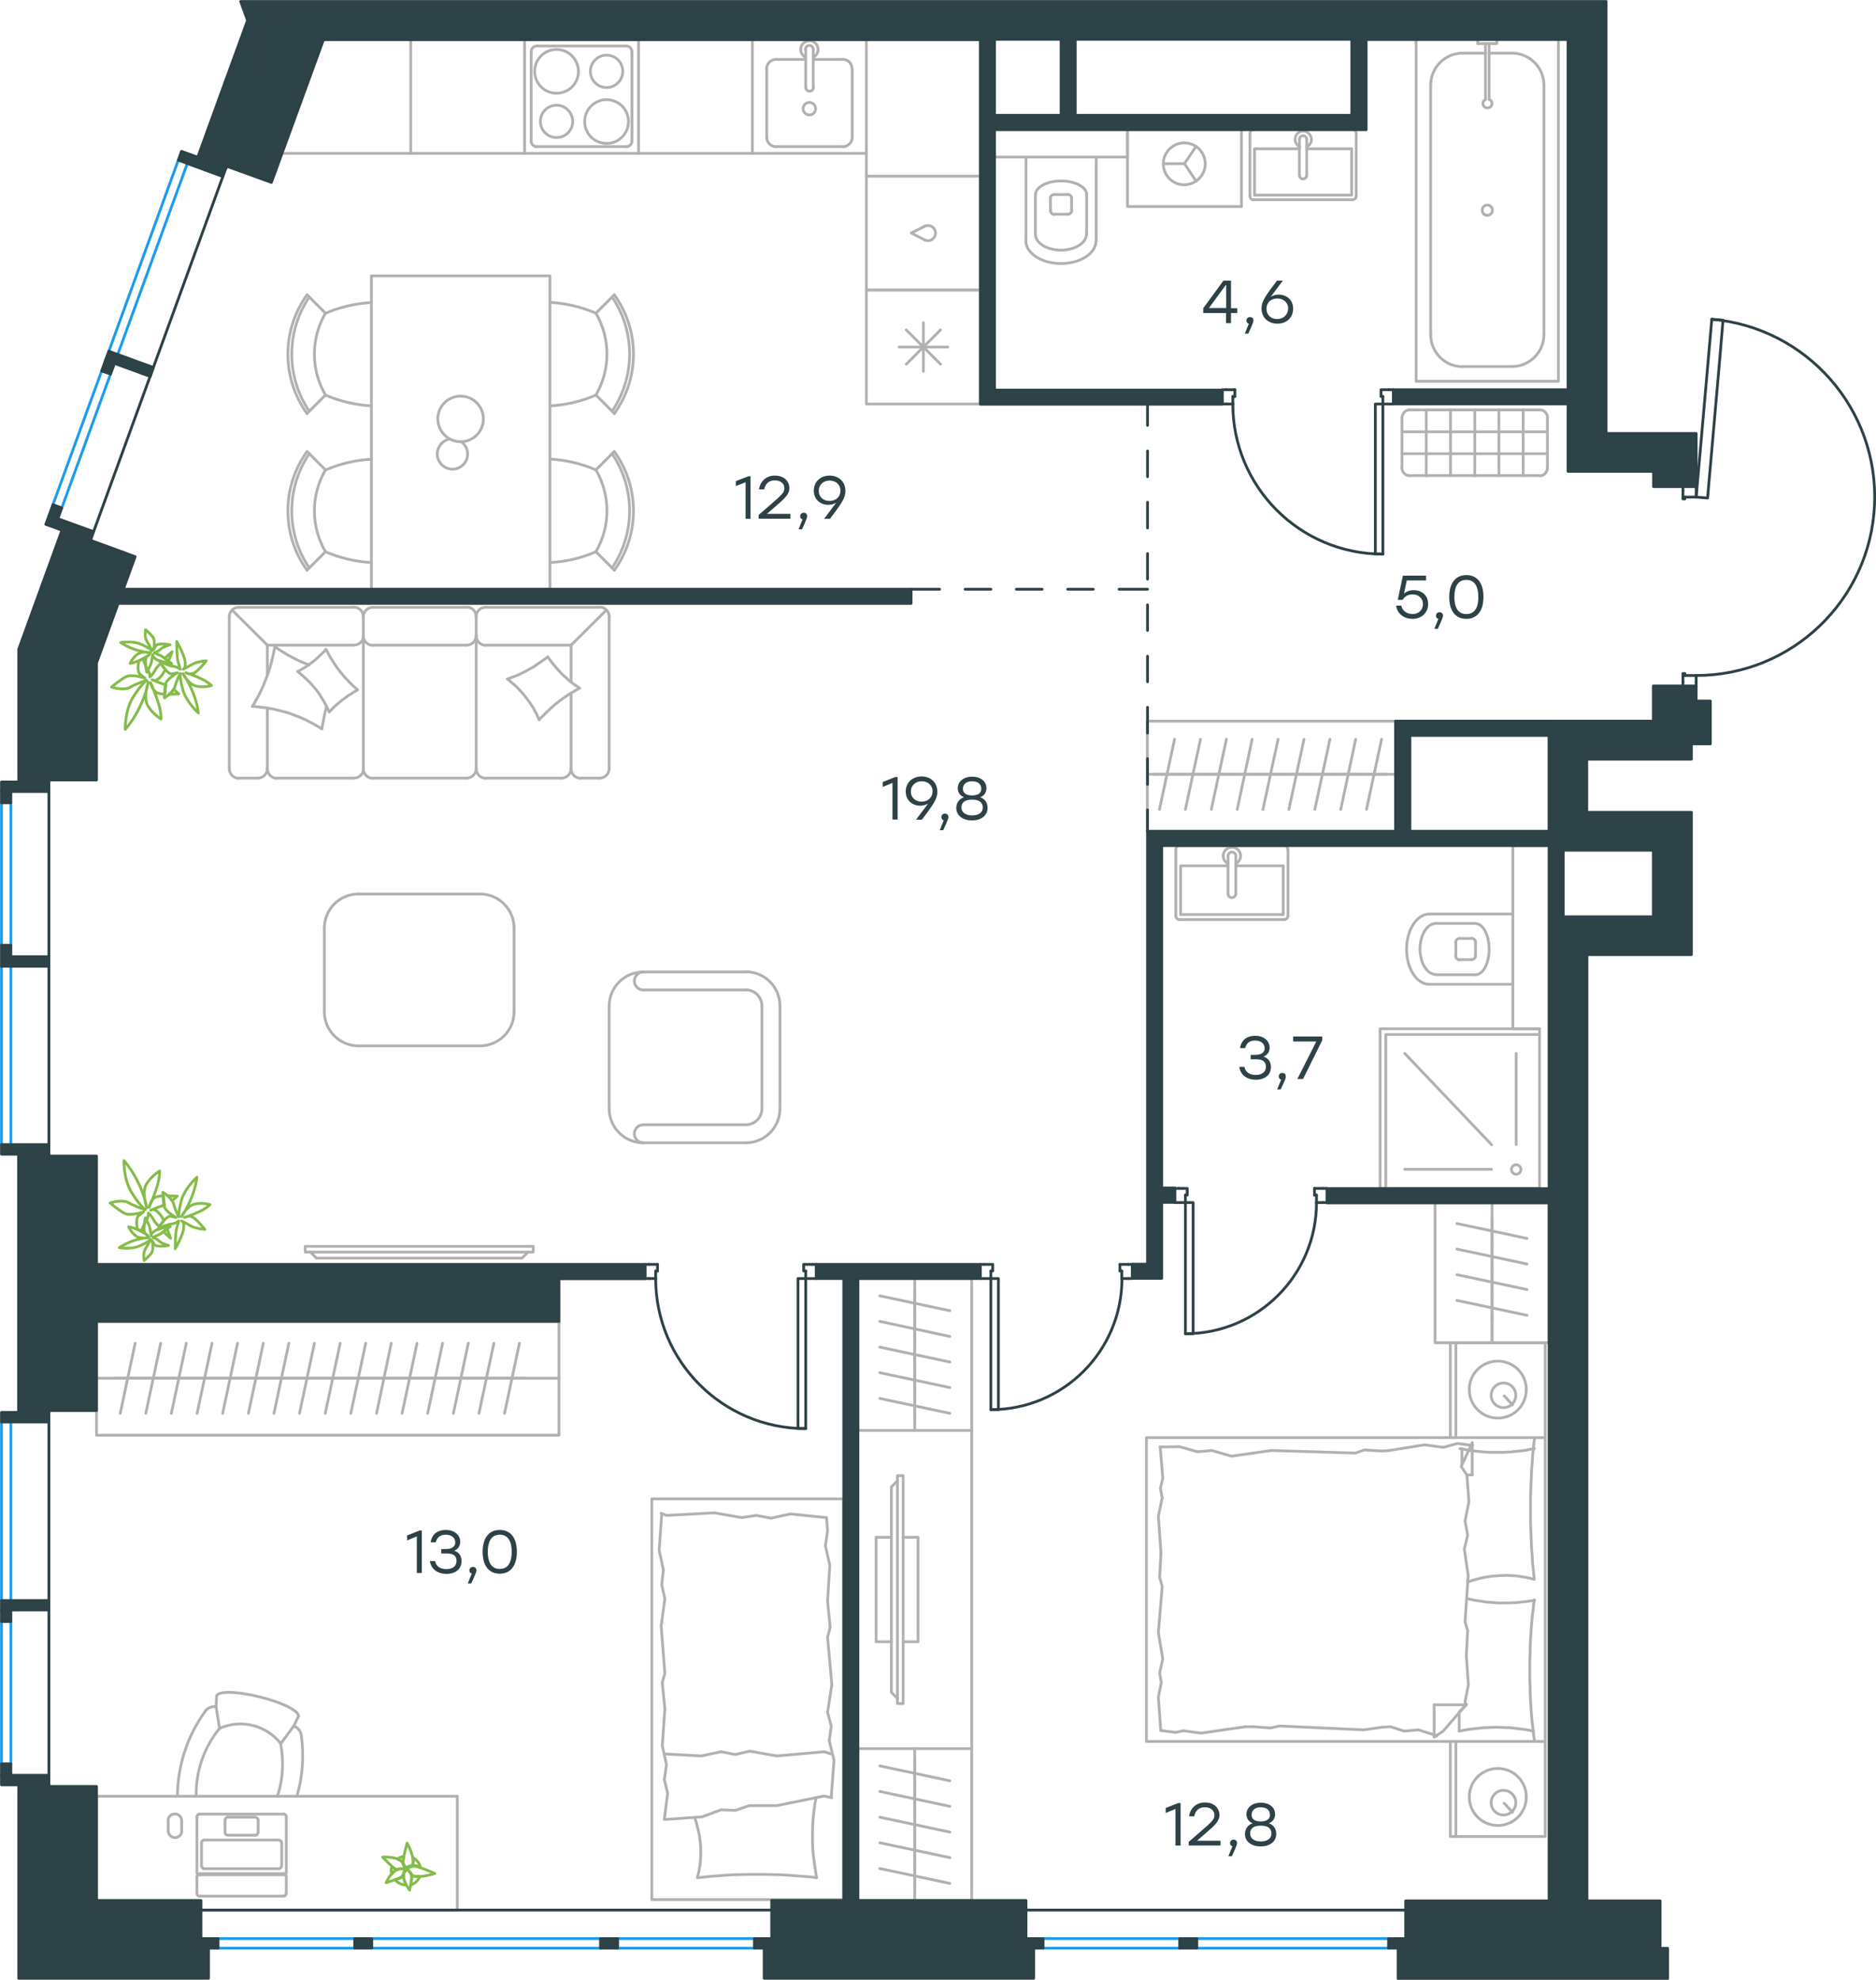 <?xml version="1.0" encoding="utf-8"?>
<!-- Generator: Adobe Illustrator 26.5.0, SVG Export Plug-In . SVG Version: 6.00 Build 0)  -->
<svg version="1.1" id="Слой_1" xmlns:xodm="http://www.corel.com/coreldraw/odm/2003"
	 xmlns="http://www.w3.org/2000/svg" xmlns:xlink="http://www.w3.org/1999/xlink" x="0px" y="0px" viewBox="0 0 1020.3 1076.5"
	 style="enable-background:new 0 0 1020.3 1076.5;" xml:space="preserve">
<style type="text/css">
	.st0{fill:none;stroke:#B2B1B0;stroke-width:1.5;stroke-linecap:round;stroke-linejoin:round;stroke-miterlimit:10;}
	.st1{fill:none;stroke:#84BC4A;stroke-width:1.5;stroke-linecap:round;stroke-linejoin:round;stroke-miterlimit:10;}
	.st2{fill:none;stroke:#2D4146;stroke-width:1.5;stroke-linecap:round;stroke-linejoin:round;stroke-miterlimit:10;}
	.st3{fill:none;stroke:#1D9CEB;stroke-width:1.5;stroke-linecap:round;stroke-linejoin:round;stroke-miterlimit:10;}
	
		.st4{fill-rule:evenodd;clip-rule:evenodd;fill:#2E4347;stroke:#2D4146;stroke-width:1.5;stroke-linecap:round;stroke-linejoin:round;stroke-miterlimit:10;}
	.st5{fill:#2D4146;}
</style>
<g id="Слой_x0020_1">
	<line class="st0" x1="497.5" y1="1033.4" x2="497.5" y2="950.8"/>
	<line class="st0" x1="497.5" y1="1027" x2="497.5" y2="1013"/>
	<line class="st0" x1="478.5" y1="1016" x2="516.6" y2="1024.1"/>
	<line class="st0" x1="497.5" y1="1013" x2="497.5" y2="999.1"/>
	<line class="st0" x1="478.5" y1="1002" x2="516.6" y2="1010.1"/>
	<line class="st0" x1="497.5" y1="999.1" x2="497.5" y2="985.2"/>
	<line class="st0" x1="478.5" y1="988.1" x2="516.6" y2="996.2"/>
	<line class="st0" x1="497.5" y1="985.2" x2="497.5" y2="971.2"/>
	<line class="st0" x1="478.5" y1="974.1" x2="516.6" y2="982.2"/>
	<line class="st0" x1="497.5" y1="971.2" x2="497.5" y2="957.3"/>
	<line class="st0" x1="478.5" y1="960.2" x2="516.6" y2="968.3"/>
	<polyline class="st0" points="466.6,950.8 528.5,950.8 528.5,1033.4 466.6,1033.4 466.6,950.8 	"/>
	<line class="st0" x1="754.3" y1="421" x2="740.3" y2="421"/>
	<line class="st0" x1="743.2" y1="440.1" x2="751.4" y2="402"/>
	<line class="st0" x1="740.3" y1="421" x2="726.2" y2="421"/>
	<line class="st0" x1="729.2" y1="440.1" x2="737.3" y2="402"/>
	<line class="st0" x1="726.2" y1="421" x2="712.1" y2="421"/>
	<line class="st0" x1="715.1" y1="440.1" x2="723.3" y2="402"/>
	<line class="st0" x1="759" y1="421" x2="624" y2="421"/>
	<line class="st0" x1="712.1" y1="421" x2="698.1" y2="421"/>
	<line class="st0" x1="701" y1="440.1" x2="709.2" y2="402"/>
	<line class="st0" x1="698.1" y1="421" x2="684" y2="421"/>
	<line class="st0" x1="686.9" y1="440.1" x2="695.1" y2="402"/>
	<line class="st0" x1="684" y1="421" x2="669.9" y2="421"/>
	<line class="st0" x1="672.9" y1="440.1" x2="681" y2="402"/>
	<line class="st0" x1="669.9" y1="421" x2="655.8" y2="421"/>
	<line class="st0" x1="658.8" y1="440.1" x2="667" y2="402"/>
	<line class="st0" x1="655.8" y1="421" x2="641.8" y2="421"/>
	<line class="st0" x1="644.7" y1="440.1" x2="652.9" y2="402"/>
	<line class="st0" x1="641.8" y1="421" x2="627.7" y2="421"/>
	<line class="st0" x1="630.6" y1="440.1" x2="638.8" y2="402"/>
	<polyline class="st0" points="624,452 624,392.1 842.5,392.1 842.5,452 	"/>
	<line class="st0" x1="223.4" y1="83.4" x2="151.3" y2="83.4"/>
	<line class="st0" x1="811.2" y1="622.4" x2="764" y2="572.8"/>
	<line class="st0" x1="811.2" y1="635.8" x2="764" y2="635.8"/>
	<line class="st0" x1="824.6" y1="622.4" x2="824.6" y2="572.8"/>
	<path class="st0" d="M824.6,633.3c-1.4,0-2.6,1.2-2.6,2.6s1.2,2.6,2.6,2.6c1.4,0,2.6-1.2,2.6-2.6S826,633.3,824.6,633.3"/>
	<polyline class="st0" points="753.7,646.2 753.7,562.5 837.3,562.5 	"/>
	<polyline class="st0" points="750.6,559.4 837.3,559.4 837.3,646.2 750.6,646.2 750.6,559.4 	"/>
	<path class="st0" d="M791.7,519.8c0,1.1,0.9,2.1,2.1,2.1"/>
	<path class="st0" d="M793.8,510.3c-1.1,0-2.1,0.9-2.1,2.1"/>
	<path class="st0" d="M800.4,521.8c1.1,0,2.1-0.9,2.1-2.1"/>
	<path class="st0" d="M802.5,512.3c0-1.1-0.9-2.1-2.1-2.1"/>
	<line class="st0" x1="800.4" y1="521.8" x2="793.8" y2="521.8"/>
	<line class="st0" x1="791.8" y1="519.8" x2="791.8" y2="512.3"/>
	<line class="st0" x1="793.8" y1="510.3" x2="800.4" y2="510.3"/>
	<line class="st0" x1="802.5" y1="512.3" x2="802.5" y2="519.8"/>
	<path class="st0" d="M802.5,530c4.1,0,7.4-6.2,7.4-13.9c0-7.7-3.3-13.9-7.4-13.9"/>
	<line class="st0" x1="781" y1="530" x2="802.5" y2="530"/>
	<path class="st0" d="M781,502.1c-4.8,0-8.7,6.2-8.7,13.9c0,7.7,3.9,13.9,8.7,13.9"/>
	<line class="st0" x1="781" y1="502.1" x2="802.5" y2="502.1"/>
	<path class="st0" d="M777.4,497c-6.8,0-12.4,8.6-12.4,19.1c0,10.6,5.5,19.1,12.4,19.1"/>
	<line class="st0" x1="777.4" y1="535.2" x2="822.8" y2="535.2"/>
	<line class="st0" x1="777.4" y1="497" x2="822.8" y2="497"/>
	<polyline class="st0" points="837.3,559.4 822.8,559.4 822.8,459.8 842.4,459.8 	"/>
	<line class="st0" x1="672.1" y1="470.8" x2="697.9" y2="470.8"/>
	<polyline class="st0" points="667.9,470.8 642.1,470.8 642.1,497.3 	"/>
	<polyline class="st0" points="642.1,497.3 697.9,497.3 697.9,470.8 	"/>
	<path class="st0" d="M698.4,500c1.1,0,2.1-0.9,2.1-2.1"/>
	<path class="st0" d="M639.5,498c0,1.1,0.9,2.1,2.1,2.1"/>
	<path class="st0" d="M700.4,461.8c0-1.1-0.9-2.1-2.1-2.1"/>
	<path class="st0" d="M641.6,459.8c-1.1,0-2.1,0.9-2.1,2.1"/>
	<path class="st0" d="M667.9,486c0,1.1,0.9,2.1,2.1,2.1c1.1,0,2.1-0.9,2.1-2.1"/>
	<line class="st0" x1="672.1" y1="465.4" x2="672.1" y2="486"/>
	<path class="st0" d="M672.1,465.4c0-1.1-0.9-2.1-2.1-2.1c-1.1,0-2.1,0.9-2.1,2.1"/>
	<line class="st0" x1="667.9" y1="465.4" x2="667.9" y2="486"/>
	<path class="st0" d="M672.1,469.6c2-1,3-3.2,2.5-5.3c-0.5-2.1-2.4-3.6-4.6-3.6c-2.2,0-4.1,1.5-4.6,3.6c-0.5,2.1,0.5,4.3,2.5,5.3"/>
	<line class="st0" x1="700.5" y1="461.8" x2="700.5" y2="498"/>
	<line class="st0" x1="698.4" y1="500" x2="641.6" y2="500"/>
	<line class="st0" x1="639.5" y1="498" x2="639.5" y2="461.8"/>
	<line class="st0" x1="641.6" y1="459.8" x2="698.4" y2="459.8"/>
	<line class="st0" x1="780" y1="944.1" x2="781.5" y2="943.8"/>
	<polyline class="st0" points="797.5,900.3 798.6,916.1 796.8,925.3 797.1,927 	"/>
	<polyline class="st0" points="797.8,802 798.9,816.5 796.8,827 	"/>
	<polyline class="st0" points="798.5,856.6 796.8,881.8 798.2,886.6 	"/>
	<polyline class="st0" points="796.8,827 798.2,834.7 796.4,842.3 798.5,856.6 	"/>
	<line class="st0" x1="798.2" y1="886.6" x2="797.5" y2="900.3"/>
	<polyline class="st0" points="793.6,941.3 794.9,941.1 796.1,940.8 797.4,940.6 798.6,940.4 799.9,940.2 801.2,940.1 802.5,939.9 
		803.7,939.8 805,939.6 806.3,939.5 807.6,939.4 808.8,939.4 810.1,939.3 811.4,939.3 812.6,939.2 813.9,939.2 815.2,939.2 
		816.5,939.3 817.8,939.3 819,939.4 820.3,939.4 821.6,939.5 822.9,939.6 824.1,939.8 825.4,939.9 826.6,940.1 827.9,940.2 
		829.1,940.4 830.4,940.6 831.6,940.8 832.9,941.1 834.1,941.3 	"/>
	<polyline class="st0" points="834.5,946 834.1,943.6 833.9,941.3 833.6,938.9 833.3,936.6 833.1,934.2 832.9,931.8 832.7,929.5 
		832.6,927.1 832.4,924.7 832.3,922.3 832.2,920 832.2,917.6 832.1,915.2 832,912.8 832,910.4 832,907.9 832,905.6 832,903.2 
		832.1,900.8 832.2,898.5 832.2,896.1 832.3,893.7 832.4,891.3 832.6,888.9 832.7,886.5 832.9,884.1 833.1,881.8 833.3,879.4 
		833.6,877 833.9,874.6 834.1,872.3 834.5,869.9 	"/>
	<polyline class="st0" points="755.7,788.7 774.8,785.6 785,787 	"/>
	<polyline class="st0" points="785,787 792.6,784.9 800.3,785.9 801,785.9 	"/>
	<line class="st0" x1="751.5" y1="789" x2="755.7" y2="788.7"/>
	<polyline class="st0" points="681.6,790.1 691.4,788.7 737.2,790.1 742,788.4 751.5,789 	"/>
	<polyline class="st0" points="631,786.8 641.3,786.6 651.4,789.4 	"/>
	<polyline class="st0" points="651.4,789.4 659.1,788.7 669.8,791.8 681.6,790.1 	"/>
	<polyline class="st0" points="677.4,938.9 653.2,942.4 643.6,941.1 	"/>
	<polyline class="st0" points="643.6,941.1 639.4,942 631.7,941 	"/>
	<line class="st0" x1="681.6" y1="938.9" x2="677.4" y2="938.9"/>
	<polyline class="st0" points="751.5,939.2 741.7,940.6 695.9,938.5 691,939.6 681.6,938.9 	"/>
	<line class="st0" x1="781.5" y1="943.8" x2="771.4" y2="940.6"/>
	<polyline class="st0" points="771.4,940.6 763.7,941.3 756.3,938.9 751.5,939.2 	"/>
	<polyline class="st0" points="834.5,870.2 830.5,870.8 828.6,871 826.6,871.2 824.7,871.4 822.8,871.5 821,871.6 820,871.6 
		819.1,871.6 817.7,871.6 816.4,871.6 815,871.6 813.7,871.5 812.3,871.4 811,871.3 809.7,871.2 808.3,871.1 807,870.9 805.7,870.7 
		804.4,870.5 803,870.3 801.7,870.1 800.4,869.8 799.1,869.5 797.8,869.2 	"/>
	<polyline class="st0" points="834.5,787.7 833.2,787.9 832,788.1 830.7,788.4 829.4,788.6 828.2,788.8 826.9,788.9 825.6,789.1 
		824.3,789.2 823.1,789.3 821.8,789.5 820.5,789.5 819.2,789.6 818,789.7 816.7,789.7 815.5,789.7 814.2,789.7 812.9,789.7 
		811.6,789.7 810.3,789.7 809,789.6 807.8,789.5 806.5,789.5 805.2,789.3 804,789.2 802.7,789.1 801.5,788.9 800.2,788.8 
		798.9,788.6 797.7,788.4 796.5,788.1 795.2,787.9 794,787.7 	"/>
	<polyline class="st0" points="798.3,860.2 799.6,859.8 800.8,859.3 802.1,859 803.4,858.6 804.6,858.3 805.9,858 807.1,857.7 
		808.4,857.5 809.6,857.3 810.9,857.1 812.2,857 813.4,856.9 814.7,856.8 816.1,856.7 817.4,856.7 818.8,856.6 819.7,856.6 
		820.7,856.7 821.7,856.7 822.7,856.8 823.6,856.8 824.6,856.9 825.6,857 826.6,857.2 827.5,857.3 828.5,857.5 829.4,857.6 
		830.4,857.8 831.3,858 832.3,858.2 833.2,858.5 834.1,858.7 	"/>
	<polyline class="st0" points="834.5,858.7 834.2,856.4 834,854 833.7,851.7 833.5,849.3 833.4,846.9 833.2,844.6 833,842.2 
		832.9,839.8 832.8,837.5 832.7,835.1 832.6,832.7 832.5,830.3 832.4,827.9 832.4,825.5 832.4,823.1 832.4,820.7 832.4,818.3 
		832.4,816 832.4,813.6 832.5,811.2 832.6,808.8 832.7,806.4 832.8,804.1 832.9,801.7 833,799.3 833.2,796.9 833.4,794.5 
		833.5,792.1 833.7,789.7 834,787.4 834.2,785 834.5,782.7 	"/>
	<polyline class="st0" points="631.4,844.1 630,824.5 632.1,814.4 	"/>
	<polyline class="st0" points="632.1,814.4 631.1,809.3 632.4,803.7 631,786.8 	"/>
	<polyline class="st0" points="631.3,941 630,922.8 631.6,914.9 	"/>
	<polyline class="st0" points="630,887.7 632.1,862.6 630.7,857.7 	"/>
	<polyline class="st0" points="631.6,914.9 630.7,909.7 632.4,902 630,887.7 	"/>
	<line class="st0" x1="630.7" y1="857.7" x2="631.4" y2="844.1"/>
	<line class="st0" x1="800.7" y1="784.5" x2="800.7" y2="802"/>
	<polyline class="st0" points="797.5,926.7 784.9,941.3 780,944.5 	"/>
	<line class="st0" x1="797.8" y1="802" x2="800.7" y2="802"/>
	<line class="st0" x1="793.6" y1="941.3" x2="793.6" y2="931.2"/>
	<polyline class="st0" points="800.7,784.5 794.7,797.4 797.8,802 	"/>
	<line class="st0" x1="780" y1="944.5" x2="780" y2="927"/>
	<polyline class="st0" points="793.6,930.9 797.5,927 780,927 	"/>
	<line class="st0" x1="795.1" y1="796.5" x2="795.1" y2="787.7"/>
	<line class="st0" x1="818.1" y1="980.5" x2="822.6" y2="985.4"/>
	<path class="st0" d="M817.7,986.9c3.7,0,6.7-3,6.7-6.7c0-3.7-3-6.7-6.7-6.7c-3.7,0-6.7,3-6.7,6.7C811,983.9,814,986.9,817.7,986.9"
		/>
	<path class="st0" d="M814.6,992.6c8.6,0,15.5-6.9,15.5-15.5c0-8.6-6.9-15.5-15.5-15.5s-15.5,6.9-15.5,15.5
		C799.1,985.6,806,992.6,814.6,992.6"/>
	<line class="st0" x1="818.1" y1="759" x2="822.6" y2="763.9"/>
	<path class="st0" d="M817.7,765.4c3.7,0,6.7-3,6.7-6.7c0-3.7-3-6.7-6.7-6.7c-3.7,0-6.7,3-6.7,6.7C811,762.4,814,765.4,817.7,765.4"
		/>
	<path class="st0" d="M814.6,771.1c8.6,0,15.5-6.9,15.5-15.5c0-8.6-6.9-15.5-15.5-15.5s-15.5,6.9-15.5,15.5
		C799.1,764.1,806,771.1,814.6,771.1"/>
	<line class="st0" x1="791.8" y1="946.9" x2="791.8" y2="998.6"/>
	<line class="st0" x1="791.8" y1="730.1" x2="791.8" y2="781.7"/>
	<polyline class="st0" points="840.4,946.9 840.4,998.6 788.8,998.6 788.8,946.9 	"/>
	<polyline class="st0" points="840.4,781.7 840.4,730.1 788.8,730.1 788.8,781.7 	"/>
	<polyline class="st0" points="840.4,946.9 623.5,946.9 623.5,781.7 840.4,781.7 840.4,946.9 	"/>
	<line class="st0" x1="811.5" y1="653.9" x2="811.5" y2="730.1"/>
	<line class="st0" x1="811.5" y1="662.3" x2="811.5" y2="676.3"/>
	<line class="st0" x1="830.5" y1="673.4" x2="792.4" y2="665.3"/>
	<line class="st0" x1="811.5" y1="676.3" x2="811.5" y2="690.2"/>
	<line class="st0" x1="830.5" y1="687.3" x2="792.4" y2="679.2"/>
	<line class="st0" x1="811.5" y1="690.2" x2="811.5" y2="704.2"/>
	<line class="st0" x1="830.5" y1="701.2" x2="792.4" y2="693.1"/>
	<line class="st0" x1="811.5" y1="704.2" x2="811.5" y2="718.1"/>
	<line class="st0" x1="830.5" y1="715.2" x2="792.4" y2="707.1"/>
	<line class="st0" x1="811.5" y1="716.1" x2="811.5" y2="730.1"/>
	<polyline class="st0" points="842.5,730.1 780.5,730.1 780.5,653.9 842.5,653.9 842.5,730.1 	"/>
	<line class="st0" x1="497.5" y1="777.8" x2="497.5" y2="695.2"/>
	<line class="st0" x1="497.5" y1="771.4" x2="497.5" y2="757.5"/>
	<line class="st0" x1="478.5" y1="760.4" x2="516.6" y2="768.5"/>
	<line class="st0" x1="497.5" y1="757.5" x2="497.5" y2="743.5"/>
	<line class="st0" x1="478.5" y1="746.4" x2="516.6" y2="754.5"/>
	<line class="st0" x1="497.5" y1="743.5" x2="497.5" y2="729.6"/>
	<line class="st0" x1="478.5" y1="732.5" x2="516.6" y2="740.6"/>
	<line class="st0" x1="497.5" y1="729.6" x2="497.5" y2="715.6"/>
	<line class="st0" x1="478.5" y1="718.5" x2="516.6" y2="726.7"/>
	<line class="st0" x1="497.5" y1="715.6" x2="497.5" y2="701.7"/>
	<line class="st0" x1="478.5" y1="704.6" x2="516.6" y2="712.7"/>
	<polyline class="st0" points="466.6,695.2 528.5,695.2 528.5,777.8 466.6,777.8 466.6,695.2 	"/>
	<line class="st0" x1="476.5" y1="892.7" x2="484.8" y2="892.7"/>
	<line class="st0" x1="476.5" y1="835.9" x2="484.8" y2="835.9"/>
	<polyline class="st0" points="488.1,805.2 484.8,808.5 484.8,920.2 488.1,923.5 	"/>
	<polyline class="st0" points="488.1,802.4 491.2,802.4 491.2,926.3 488.1,926.3 488.1,802.4 	"/>
	<polyline class="st0" points="491.2,835.9 499.3,835.9 499.3,892.7 491.2,892.7 	"/>
	<line class="st0" x1="476.5" y1="892.7" x2="476.5" y2="835.9"/>
	<path class="st0" d="M168.2,161.5c-12.7,18.8-12.7,43.4,0,62.1"/>
	<path class="st0" d="M168.2,246.7c-12.7,18.8-12.7,43.4,0,62.1"/>
	<path class="st0" d="M167,160.3c-13.9,19.3-13.9,45.3,0,64.6"/>
	<line class="st0" x1="177" y1="170.3" x2="167" y2="160.3"/>
	<line class="st0" x1="177" y1="214.8" x2="167" y2="224.8"/>
	<path class="st0" d="M177,170.3c-8,13.8-8,30.7,0,44.5"/>
	<path class="st0" d="M177,214.8c7.9,3.4,16.4,5.4,25,5.9"/>
	<path class="st0" d="M202,164.5c-8.6,0.5-17.1,2.4-25,5.9"/>
	<path class="st0" d="M167,245.5c-13.9,19.3-13.9,45.3,0,64.6"/>
	<line class="st0" x1="177" y1="300" x2="167" y2="310"/>
	<line class="st0" x1="177" y1="255.5" x2="167" y2="245.5"/>
	<path class="st0" d="M177,255.5c-8,13.8-8,30.7,0,44.5"/>
	<path class="st0" d="M202,249.7c-8.6,0.5-17.1,2.4-25,5.9"/>
	<path class="st0" d="M177,300c7.9,3.4,16.4,5.4,25,5.9"/>
	<path class="st0" d="M332.9,223.6c12.7-18.8,12.7-43.4,0-62.1"/>
	<path class="st0" d="M332.9,308.8c12.7-18.8,12.7-43.4,0-62.1"/>
	<path class="st0" d="M334.1,224.9c13.9-19.3,13.9-45.3,0-64.6"/>
	<line class="st0" x1="324.1" y1="170.3" x2="334.1" y2="160.3"/>
	<line class="st0" x1="324.1" y1="214.8" x2="334.1" y2="224.8"/>
	<path class="st0" d="M324.1,214.8c8-13.8,8-30.7,0-44.5"/>
	<path class="st0" d="M299.1,220.7c8.6-0.5,17.1-2.4,25-5.9"/>
	<path class="st0" d="M324.1,170.3c-7.9-3.4-16.4-5.4-25-5.9"/>
	<path class="st0" d="M334.1,310.1c13.9-19.3,13.9-45.3,0-64.6"/>
	<line class="st0" x1="324.1" y1="300" x2="334.1" y2="310"/>
	<line class="st0" x1="324.1" y1="255.5" x2="334.1" y2="245.5"/>
	<path class="st0" d="M324.1,300c8-13.8,8-30.7,0-44.5"/>
	<path class="st0" d="M324.1,255.5c-7.9-3.4-16.4-5.4-25-5.9"/>
	<path class="st0" d="M299.1,305.9c8.6-0.5,17.1-2.4,25-5.9"/>
	<path class="st0" d="M244.7,238.7c-3.9,0.7-6.7,4-6.9,7.9c-0.1,3.9,2.6,7.4,6.4,8.3c3.8,0.9,7.7-1,9.4-4.6
		c1.6-3.6,0.5-7.8-2.7-10.1"/>
	<path class="st0" d="M250.5,240.2c6.8,0,12.4-5.5,12.4-12.4c0-6.8-5.5-12.4-12.4-12.4c-6.8,0-12.4,5.5-12.4,12.4
		C238.2,234.6,243.7,240.2,250.5,240.2"/>
	<polyline class="st0" points="299.1,320.4 202,320.4 202,150 299.1,150 299.1,320.4 	"/>
	<polyline class="st0" points="168.8,680.8 172.1,684.1 283.9,684.1 287.2,680.8 	"/>
	<polyline class="st0" points="166,680.8 166,677.7 290,677.7 290,680.8 166,680.8 	"/>
	<line class="st0" x1="310.6" y1="350.8" x2="310.6" y2="370.9"/>
	<polyline class="st0" points="293.2,391.4 292.9,390.6 292.5,389.8 291.8,388.2 290.9,386.6 290.1,385 289.1,383.5 288.1,382 
		287.1,380.6 286,379.2 284.9,377.8 283.7,376.4 282.5,375.1 281.3,373.8 280,372.6 278.6,371.4 277.3,370.3 275.9,369.2 
		277.4,368.7 278.9,368.1 280.3,367.6 281.8,367 283.2,366.3 284.7,365.6 286.1,364.9 287.4,364.1 288.8,363.4 290.2,362.6 
		291.5,361.7 292.8,360.8 294.1,359.9 295.4,359 296.7,358.1 297.9,357.1 298.8,358.4 299.7,359.6 300.6,360.8 301.6,362 
		302.6,363.2 303.6,364.3 304.7,365.5 305.7,366.6 306.8,367.6 308,368.6 309.1,369.7 310.3,370.6 311.5,371.6 312.8,372.5 
		314,373.3 315.3,374.2 313.7,375 312.2,375.9 310.7,376.8 309.2,377.7 307.7,378.7 306.3,379.7 304.9,380.7 303.5,381.8 
		302.1,382.9 300.8,384 299.5,385.2 298.2,386.4 296.9,387.6 295.7,388.9 294.4,390.1 293.2,391.4 	"/>
	<line class="st0" x1="145.4" y1="350.8" x2="145.4" y2="366.8"/>
	<polyline class="st0" points="177.5,384.2 177.2,385.7 176.8,387.2 176.2,390.3 175.9,391.8 175.6,393.3 175.3,394.9 175.1,396.4 
		174,395.7 172.9,395 171.8,394.4 170.8,393.8 169.7,393.2 168.5,392.6 167.4,392 166.3,391.4 165.1,390.9 164,390.4 162.8,389.9 
		161.7,389.5 160.5,389 159.3,388.6 158.1,388.1 157,387.7 155.8,387.4 154.6,387 153.3,386.7 152.1,386.4 150.9,386.1 149.7,385.8 
		148.5,385.5 147.2,385.3 146,385.1 144.8,384.9 143.5,384.7 142.3,384.6 141,384.4 139.8,384.3 138.5,384.2 137.2,384.2 
		138.4,382.3 139.4,380.4 140.5,378.5 141.5,376.5 142.4,374.6 143.3,372.6 144.1,370.5 144.9,368.5 145.7,366.5 146.4,364.4 
		147,362.3 147.6,360.2 148.1,358 148.6,355.9 149.1,353.7 149.5,351.5 150.5,352.3 151.6,353.1 152.7,353.8 153.8,354.5 155,355.2 
		156.1,355.9 157.3,356.6 158.5,357.2 159.6,357.8 160.8,358.4 162,359 163.2,359.6 164.4,360.1 165.7,360.6 166.9,361.1 
		168.1,361.6 	"/>
	<polyline class="st0" points="179,387.2 178.7,386.4 178.3,385.6 177.6,384 176.7,382.4 175.9,380.9 174.9,379.4 174,377.9 
		173,376.4 171.9,375 170.8,373.7 169.6,372.3 168.4,371 167.2,369.8 165.9,368.6 164.6,367.4 163.2,366.2 161.8,365.1 162.9,364.6 
		164,364 165.1,363.3 166.1,362.7 167.1,362 168.1,361.3 169.1,360.6 170.1,359.9 171.1,359.1 172,358.3 172.9,357.5 173.8,356.6 
		174.7,355.8 175.6,354.9 176.5,354 177.3,353 178.1,354.6 179,356.2 179.8,357.7 180.8,359.2 181.7,360.7 182.7,362.1 183.7,363.6 
		184.8,365 185.9,366.3 187,367.7 188.2,369 189.4,370.3 190.6,371.5 191.9,372.8 193.2,373.9 194.5,375.1 193.5,375.7 192.4,376.3 
		191.4,377 190.3,377.7 189.3,378.3 188.3,379.1 187.3,379.8 186.3,380.5 185.3,381.3 184.4,382.1 183.4,382.9 182.5,383.7 
		181.6,384.5 180.7,385.4 179.9,386.3 179,387.2 	"/>
	<line class="st0" x1="310.6" y1="350.8" x2="329.8" y2="331.7"/>
	<line class="st0" x1="145.4" y1="350.8" x2="126.2" y2="331.7"/>
	<line class="st0" x1="192.5" y1="330.2" x2="129.9" y2="330.2"/>
	<line class="st0" x1="192.5" y1="350.8" x2="145.4" y2="350.8"/>
	<line class="st0" x1="264.2" y1="330.2" x2="326.1" y2="330.2"/>
	<line class="st0" x1="202.8" y1="330.2" x2="253.8" y2="330.2"/>
	<line class="st0" x1="253.8" y1="350.8" x2="202.8" y2="350.8"/>
	<line class="st0" x1="310.6" y1="350.8" x2="264.2" y2="350.8"/>
	<path class="st0" d="M264.1,330.2c-2.8,0-5.2,2.3-5.2,5.2"/>
	<path class="st0" d="M259,335.3c0-2.9-2.3-5.2-5.2-5.2"/>
	<path class="st0" d="M202.8,330.2c-2.8,0-5.2,2.3-5.2,5.2"/>
	<path class="st0" d="M197.6,335.3c0-2.9-2.3-5.2-5.2-5.2"/>
	<path class="st0" d="M259,345.7c0,2.9,2.3,5.2,5.2,5.2"/>
	<path class="st0" d="M253.8,350.8c2.8,0,5.2-2.3,5.2-5.2"/>
	<path class="st0" d="M197.6,345.7c0,2.9,2.3,5.2,5.2,5.2"/>
	<path class="st0" d="M192.5,350.8c2.8,0,5.2-2.3,5.2-5.2"/>
	<line class="st0" x1="264.2" y1="423.1" x2="305.5" y2="423.1"/>
	<line class="st0" x1="202.8" y1="423.1" x2="253.8" y2="423.1"/>
	<line class="st0" x1="150.6" y1="423.1" x2="192.5" y2="423.1"/>
	<path class="st0" d="M305.4,423.1c2.8,0,5.2-2.3,5.2-5.2"/>
	<path class="st0" d="M259,418c0,2.8,2.3,5.2,5.2,5.2"/>
	<path class="st0" d="M253.8,423.1c2.8,0,5.2-2.3,5.2-5.2"/>
	<path class="st0" d="M197.6,418c0,2.8,2.3,5.2,5.2,5.2"/>
	<path class="st0" d="M192.5,423.1c2.8,0,5.2-2.3,5.2-5.2"/>
	<path class="st0" d="M145.4,418c0,2.8,2.3,5.2,5.2,5.2"/>
	<path class="st0" d="M310.6,418c0,2.8,2.3,5.2,5.2,5.2"/>
	<path class="st0" d="M326.1,423.1c2.9,0,5.2-2.3,5.2-5.2"/>
	<path class="st0" d="M331.3,335.3c0-2.9-2.3-5.2-5.2-5.2"/>
	<path class="st0" d="M129.9,330.2c-2.9,0-5.2,2.3-5.2,5.2"/>
	<path class="st0" d="M140.2,423.1c2.8,0,5.2-2.3,5.2-5.2"/>
	<path class="st0" d="M124.7,418c0,2.8,2.3,5.2,5.2,5.2"/>
	<line class="st0" x1="259" y1="335.3" x2="259" y2="417.9"/>
	<line class="st0" x1="197.6" y1="335.3" x2="197.6" y2="417.9"/>
	<line class="st0" x1="331.3" y1="335.3" x2="331.3" y2="417.9"/>
	<line class="st0" x1="326.1" y1="423.1" x2="315.8" y2="423.1"/>
	<line class="st0" x1="310.6" y1="417.9" x2="310.6" y2="376.8"/>
	<line class="st0" x1="124.7" y1="335.3" x2="124.7" y2="417.9"/>
	<line class="st0" x1="129.9" y1="423.1" x2="140.2" y2="423.1"/>
	<line class="st0" x1="145.4" y1="417.9" x2="145.4" y2="385"/>
	<path class="st0" d="M195,486.1c-10.3,0-18.6,8.3-18.6,18.6"/>
	<path class="st0" d="M176.4,550.1c0,10.3,8.3,18.6,18.6,18.6"/>
	<path class="st0" d="M261,568.7c10.3,0,18.6-8.3,18.6-18.6"/>
	<path class="st0" d="M279.6,504.7c0-10.3-8.3-18.6-18.6-18.6"/>
	<line class="st0" x1="176.4" y1="550.1" x2="176.4" y2="504.7"/>
	<line class="st0" x1="195" y1="486.1" x2="261.1" y2="486.1"/>
	<line class="st0" x1="279.6" y1="504.7" x2="279.6" y2="550.1"/>
	<line class="st0" x1="261.1" y1="568.7" x2="195" y2="568.7"/>
	<path class="st0" d="M349.9,528.5c-2.7,0-4.9,2.2-4.9,4.9c0,2.7,2.2,4.9,4.9,4.9"/>
	<path class="st0" d="M349.9,611.6c-2.7,0-4.9,2.2-4.9,4.9c0,2.7,2.2,4.9,4.9,4.9"/>
	<path class="st0" d="M405.6,621.4c10.3,0,18.6-8.3,18.6-18.6"/>
	<path class="st0" d="M424.2,547c0-10.3-8.3-18.6-18.6-18.6"/>
	<path class="st0" d="M349.9,528.5c-10.3,0-18.6,8.3-18.6,18.6"/>
	<path class="st0" d="M331.3,602.8c0,10.3,8.3,18.6,18.6,18.6"/>
	<path class="st0" d="M414.4,547c0-4.8-3.9-8.8-8.8-8.8"/>
	<path class="st0" d="M405.6,611.6c4.8,0,8.8-3.9,8.8-8.8"/>
	<line class="st0" x1="424.2" y1="547" x2="424.2" y2="602.8"/>
	<line class="st0" x1="405.6" y1="621.4" x2="349.9" y2="621.4"/>
	<line class="st0" x1="331.3" y1="602.8" x2="331.3" y2="547"/>
	<line class="st0" x1="349.9" y1="528.5" x2="405.6" y2="528.5"/>
	<line class="st0" x1="414.4" y1="547" x2="414.4" y2="602.8"/>
	<line class="st0" x1="405.6" y1="611.6" x2="349.9" y2="611.6"/>
	<line class="st0" x1="349.9" y1="538.3" x2="405.6" y2="538.3"/>
	<line class="st0" x1="492.9" y1="198" x2="511.5" y2="179.4"/>
	<line class="st0" x1="511.5" y1="198" x2="492.9" y2="179.4"/>
	<line class="st0" x1="489" y1="188.7" x2="515.4" y2="188.7"/>
	<line class="st0" x1="502.2" y1="201.9" x2="502.2" y2="175.5"/>
	<polyline class="st0" points="471.2,157.7 533.2,157.7 533.2,219.7 471.2,219.7 471.2,157.7 	"/>
	<path class="st0" d="M503,130.5c1.7,0.8,3.8,0.3,4.9-1.2c1.2-1.5,1.2-3.6,0-5.1c-1.2-1.5-3.2-2-4.9-1.2"/>
	<polyline class="st0" points="503,123 495.6,126.7 503,130.5 	"/>
	<polyline class="st0" points="471.2,95.8 533.2,95.8 533.2,157.7 471.2,157.7 471.2,95.8 	"/>
	<path class="st0" d="M329.9,54.2c-6.6,0-11.9,5.3-11.9,11.9c0,6.6,5.3,11.9,11.9,11.9c6.6,0,11.9-5.3,11.9-11.9
		C341.8,59.5,336.5,54.2,329.9,54.2"/>
	<path class="st0" d="M329.9,30c-4.8,0-8.8,3.9-8.8,8.8c0,4.8,3.9,8.8,8.8,8.8c4.8,0,8.8-3.9,8.8-8.8C338.7,33.9,334.8,30,329.9,30"
		/>
	<path class="st0" d="M302.7,26.9c-6.6,0-11.9,5.3-11.9,11.9c0,6.6,5.3,11.9,11.9,11.9c6.6,0,11.9-5.3,11.9-11.9
		C314.5,32.2,309.2,26.9,302.7,26.9"/>
	<path class="st0" d="M302.7,57.2c-4.8,0-8.8,3.9-8.8,8.8c0,4.8,3.9,8.8,8.8,8.8c4.8,0,8.8-3.9,8.8-8.8
		C311.4,61.2,307.5,57.2,302.7,57.2"/>
	<path class="st0" d="M343.7,28.1c0-1.7-1.4-3.1-3.1-3.1"/>
	<path class="st0" d="M340.6,79.8c1.7,0,3.1-1.4,3.1-3.1"/>
	<path class="st0" d="M292,25c-1.7,0-3.1,1.4-3.1,3.1"/>
	<path class="st0" d="M288.9,76.7c0,1.7,1.4,3.1,3.1,3.1"/>
	<line class="st0" x1="343.7" y1="28.1" x2="343.7" y2="76.7"/>
	<line class="st0" x1="292" y1="25" x2="340.6" y2="25"/>
	<line class="st0" x1="288.9" y1="76.7" x2="288.9" y2="28.1"/>
	<line class="st0" x1="340.6" y1="79.7" x2="292" y2="79.7"/>
	<polyline class="st0" points="285.3,21.4 347.3,21.4 347.3,83.4 285.3,83.4 285.3,21.4 	"/>
	<line class="st0" x1="458.3" y1="32.3" x2="442.3" y2="32.3"/>
	<path class="st0" d="M443.6,59.1c0-1.9-1.5-3.4-3.4-3.4c-1.9,0-3.4,1.5-3.4,3.4c0,1.9,1.5,3.4,3.4,3.4
		C442.1,62.5,443.6,61,443.6,59.1"/>
	<path class="st0" d="M438.2,47.5c0,1.1,0.9,2.1,2.1,2.1c1.1,0,2.1-0.9,2.1-2.1"/>
	<line class="st0" x1="442.3" y1="26.8" x2="442.3" y2="47.5"/>
	<path class="st0" d="M442.3,26.8c0-1.1-0.9-2.1-2.1-2.1c-1.1,0-2.1,0.9-2.1,2.1"/>
	<line class="st0" x1="438.2" y1="26.8" x2="438.2" y2="47.5"/>
	<path class="st0" d="M442.3,31.1c2-1,3-3.2,2.5-5.3c-0.5-2.1-2.4-3.6-4.6-3.6c-2.2,0-4.1,1.5-4.6,3.6c-0.5,2.1,0.5,4.3,2.5,5.3"/>
	<path class="st0" d="M463.4,37.4c0-2.9-2.3-5.2-5.2-5.2"/>
	<path class="st0" d="M422.1,32.3c-2.8,0-5.2,2.3-5.2,5.2"/>
	<path class="st0" d="M458.3,79.8c2.9,0,5.2-2.3,5.2-5.2"/>
	<path class="st0" d="M417,74.6c0,2.9,2.3,5.2,5.2,5.2"/>
	<line class="st0" x1="463.5" y1="37.4" x2="463.5" y2="74.6"/>
	<line class="st0" x1="458.3" y1="79.7" x2="422.1" y2="79.7"/>
	<line class="st0" x1="417" y1="74.6" x2="417" y2="37.4"/>
	<line class="st0" x1="422.1" y1="32.3" x2="438.2" y2="32.3"/>
	<polyline class="st0" points="471.2,21.4 471.2,83.4 409.2,83.4 409.2,21.4 471.2,21.4 	"/>
	<polyline class="st0" points="444.1,1021 443.7,1018.3 443.3,1015.6 442.9,1012.9 442.5,1010.1 442.2,1007.4 442.1,1006 
		442,1004.7 442,1003.3 441.9,1002 441.9,1000.6 441.9,999.3 441.9,997.9 441.9,996.5 442,993.6 442,992.2 442.1,990.8 442.2,989.4 
		442.3,988 442.5,986.6 442.6,985.3 442.8,983.9 443,982.6 443.1,981.3 443.4,980 443.6,978.8 443.8,977.6 	"/>
	<polyline class="st0" points="377.9,988.3 378.2,989.5 378.6,990.6 378.9,991.8 379.2,993 379.5,994.1 379.8,995.3 380,996.4 
		380.3,997.6 380.5,998.8 380.6,1000 380.8,1001.1 380.9,1002.3 381,1003.5 381.1,1004.7 381.1,1005.9 381.1,1007.1 381.1,1008.9 
		381,1010.7 380.9,1012.4 380.7,1014.2 380.4,1015.9 380.1,1017.6 379.7,1019.3 379.5,1020.1 379.3,1021 383.3,1020.6 387.3,1020.2 
		391.4,1019.9 395.4,1019.6 399.5,1019.4 403.5,1019.3 407.6,1019.2 411.7,1019.2 415.7,1019.2 419.8,1019.3 423.9,1019.4 
		427.9,1019.6 432,1019.9 436,1020.2 440.1,1020.5 444.1,1021 	"/>
	<polyline class="st0" points="392.1,984.1 381.9,987.9 362.2,989.3 	"/>
	<polyline class="st0" points="452.4,977.5 448.1,976.6 422.5,981.8 	"/>
	<polyline class="st0" points="422.5,981.8 407.5,981.8 399.9,984.4 392.1,984.1 	"/>
	<polyline class="st0" points="361.3,989.3 363.1,975.1 361.3,967.6 	"/>
	<polyline class="st0" points="419.4,825.5 429.8,823.2 449.5,825.2 	"/>
	<polyline class="st0" points="359.6,822.9 362.5,824 388.6,822.6 	"/>
	<polyline class="st0" points="388.6,822.6 403.4,825.2 411.2,824 419.4,825.5 	"/>
	<polyline class="st0" points="448.9,840.6 451.3,851 450.1,870.7 	"/>
	<polyline class="st0" points="449.5,825.2 450.1,832.4 448.9,840.6 	"/>
	<polyline class="st0" points="451,946.4 453.6,957.2 452.1,976.9 	"/>
	<polyline class="st0" points="451.5,884.9 450.1,890.2 452.4,916 	"/>
	<polyline class="st0" points="452.4,916 450.1,931.1 452.1,938.6 451,946.4 	"/>
	<line class="st0" x1="450.1" y1="870.7" x2="451.5" y2="884.9"/>
	<polyline class="st0" points="361.3,967.6 362.5,959.5 360.2,949.3 361.6,929.3 	"/>
	<polyline class="st0" points="360.8,853.6 358.5,842.9 359.9,823.2 	"/>
	<polyline class="st0" points="360.2,914.8 361.6,909.9 359.6,884.1 	"/>
	<polyline class="st0" points="359.6,884.1 361.6,869.3 359.9,861.7 360.8,853.6 	"/>
	<line class="st0" x1="361.6" y1="929.3" x2="360.2" y2="914.8"/>
	<polyline class="st0" points="392.1,952.5 381.4,954.8 361.6,953.7 	"/>
	<polyline class="st0" points="451.8,953.7 448.4,952.5 422.5,954.8 	"/>
	<polyline class="st0" points="422.5,954.8 407.8,952.2 399.9,954 392.1,952.5 	"/>
	<polyline class="st0" points="354.5,1032.9 354.5,815 458.8,815 458.8,1032.9 354.5,1032.9 	"/>
	<path class="st0" d="M150.9,976.7c3-9.2,3.6-19.1,1.7-28.6"/>
	<path class="st0" d="M163.9,943.7c-0.3-2.4-1.9-4.3-4.1-5.2"/>
	<path class="st0" d="M161.5,976.7c3.1-10.7,3.9-21.9,2.4-32.9"/>
	<path class="st0" d="M117.5,928c-2.4-0.3-4.7,0.7-6.1,2.7"/>
	<path class="st0" d="M111.5,930.7c-9.7,13.4-14.9,29.5-15,46"/>
	<path class="st0" d="M119.4,939.8c-8.5,10.4-13,23.5-12.7,36.9"/>
	<path class="st0" d="M162.3,933.3c0.7-2.8-8.7-7.6-21-10.6c-12.3-3.1-22.8-3.3-23.5-0.5"/>
	<line class="st0" x1="159.8" y1="938.5" x2="162.3" y2="933.3"/>
	<polyline class="st0" points="119.4,939.8 117.5,928 117.8,922.2 	"/>
	<line class="st0" x1="152.7" y1="948.1" x2="159.8" y2="938.5"/>
	<path class="st0" d="M152.7,948.1c-7.9-10.1-21.6-13.5-33.3-8.3"/>
	<path class="st0" d="M98.8,990c0-2-1.6-3.7-3.7-3.7c-2,0-3.7,1.6-3.7,3.7"/>
	<path class="st0" d="M91.5,995.5c0,2,1.6,3.7,3.7,3.7c2,0,3.7-1.6,3.7-3.7"/>
	<line class="st0" x1="107.1" y1="1018" x2="107.1" y2="987.8"/>
	<line class="st0" x1="155.7" y1="1018" x2="155.7" y2="987.8"/>
	<line class="st0" x1="107.1" y1="1029.6" x2="107.1" y2="1020.3"/>
	<line class="st0" x1="155.7" y1="1029.6" x2="155.7" y2="1020.3"/>
	<path class="st0" d="M108.6,1018.9c-0.8,0-1.5,0.7-1.5,1.5"/>
	<path class="st0" d="M155.7,1020.3c0-0.8-0.7-1.5-1.5-1.5"/>
	<path class="st0" d="M107.1,1029.6c0,0.8,0.7,1.5,1.5,1.5"/>
	<path class="st0" d="M154.1,1031c0.4,0,0.8-0.1,1.1-0.4c0.3-0.3,0.5-0.7,0.5-1.1"/>
	<line class="st0" x1="108.6" y1="1018.8" x2="154.2" y2="1018.8"/>
	<line class="st0" x1="154.1" y1="1031" x2="108.6" y2="1031"/>
	<line class="st0" x1="91.5" y1="995.5" x2="91.5" y2="990"/>
	<line class="st0" x1="98.8" y1="990" x2="98.8" y2="995.5"/>
	<path class="st0" d="M123.9,988.1c-0.9,0-1.5,0.7-1.5,1.5"/>
	<path class="st0" d="M122.4,996.4c0,0.9,0.7,1.5,1.5,1.5"/>
	<path class="st0" d="M138.8,997.9c0.9,0,1.5-0.7,1.5-1.5"/>
	<path class="st0" d="M140.4,989.7c0-0.9-0.7-1.5-1.5-1.5"/>
	<line class="st0" x1="122.4" y1="996.4" x2="122.4" y2="989.7"/>
	<line class="st0" x1="123.9" y1="988.1" x2="138.8" y2="988.1"/>
	<line class="st0" x1="140.4" y1="989.7" x2="140.4" y2="996.4"/>
	<line class="st0" x1="138.8" y1="997.9" x2="123.9" y2="997.9"/>
	<path class="st0" d="M111.1,1000.5c-0.9,0-1.5,0.7-1.5,1.5"/>
	<path class="st0" d="M109.6,1014.6c0,0.9,0.7,1.5,1.5,1.5"/>
	<path class="st0" d="M151.6,1016.1c0.9,0,1.5-0.7,1.5-1.5"/>
	<path class="st0" d="M153.2,1002.1c0-0.9-0.7-1.5-1.5-1.5"/>
	<line class="st0" x1="109.6" y1="1014.6" x2="109.6" y2="1002.1"/>
	<line class="st0" x1="111.1" y1="1000.5" x2="151.6" y2="1000.5"/>
	<line class="st0" x1="153.2" y1="1002.1" x2="153.2" y2="1014.6"/>
	<line class="st0" x1="151.6" y1="1016.1" x2="111.1" y2="1016.1"/>
	<path class="st0" d="M108.6,986.4c-0.8,0-1.5,0.7-1.5,1.5"/>
	<path class="st0" d="M155.7,987.8c0-0.8-0.7-1.5-1.5-1.5"/>
	<path class="st0" d="M107.1,1018c0,0.8,0.7,1.5,1.5,1.5"/>
	<path class="st0" d="M154.1,1019.4c0.4,0,0.8-0.1,1.1-0.4c0.3-0.3,0.5-0.7,0.5-1.1"/>
	<line class="st0" x1="108.6" y1="986.4" x2="154.2" y2="986.4"/>
	<line class="st0" x1="154.1" y1="1019.4" x2="108.6" y2="1019.4"/>
	<polyline class="st0" points="52.5,1038.6 52.5,976.7 248.7,976.7 248.7,1038.6 52.5,1038.6 	"/>
	<line class="st0" x1="62.4" y1="749.4" x2="76.4" y2="749.4"/>
	<line class="st0" x1="73.5" y1="730.4" x2="65.4" y2="768.5"/>
	<line class="st0" x1="52.5" y1="749.4" x2="304" y2="749.4"/>
	<line class="st0" x1="76.4" y1="749.4" x2="90.3" y2="749.4"/>
	<line class="st0" x1="87.4" y1="730.4" x2="79.3" y2="768.5"/>
	<line class="st0" x1="90.3" y1="749.4" x2="104.3" y2="749.4"/>
	<line class="st0" x1="101.3" y1="730.4" x2="93.2" y2="768.5"/>
	<line class="st0" x1="104.3" y1="749.4" x2="118.2" y2="749.4"/>
	<line class="st0" x1="115.3" y1="730.4" x2="107.2" y2="768.5"/>
	<line class="st0" x1="118.2" y1="749.4" x2="132.1" y2="749.4"/>
	<line class="st0" x1="129.2" y1="730.4" x2="121.1" y2="768.5"/>
	<line class="st0" x1="132.1" y1="749.4" x2="146.1" y2="749.4"/>
	<line class="st0" x1="143.2" y1="730.4" x2="135.1" y2="768.5"/>
	<line class="st0" x1="146.1" y1="749.4" x2="160" y2="749.4"/>
	<line class="st0" x1="157.1" y1="730.4" x2="149" y2="768.5"/>
	<polyline class="st0" points="304,718.5 304,780.4 52.5,780.4 52.5,718.5 304,718.5 	"/>
	<g id="_1978246075472">
		<line class="st0" x1="710.7" y1="80.9" x2="735.1" y2="80.9"/>
		<polyline class="st0" points="706.7,80.9 682.3,80.9 682.3,106.1 		"/>
		<polyline class="st0" points="682.3,106.1 735.1,106.1 735.1,80.9 		"/>
		<path class="st0" d="M735.6,108.6c1.1,0,2-0.9,2-2"/>
		<path class="st0" d="M679.8,106.7c0,1.1,0.9,2,2,2"/>
		<path class="st0" d="M737.6,72.4c0-1.1-0.9-2-2-2"/>
		<path class="st0" d="M681.8,70.5c-1.1,0-2,0.9-2,2"/>
		<path class="st0" d="M706.7,95.3c0,1.1,0.9,2,2,2c1.1,0,2-0.9,2-2"/>
		<line class="st0" x1="710.7" y1="75.8" x2="710.7" y2="95.3"/>
		<path class="st0" d="M710.7,75.8c0-1.1-0.9-2-2-2c-1.1,0-2,0.9-2,2"/>
		<line class="st0" x1="706.7" y1="75.8" x2="706.7" y2="95.3"/>
		<path class="st0" d="M710.7,79.8c1.9-0.9,2.9-3,2.4-5c-0.5-2-2.3-3.5-4.3-3.5c-2.1,0-3.9,1.4-4.3,3.5c-0.5,2,0.5,4.1,2.4,5"/>
		<line class="st0" x1="737.6" y1="72.4" x2="737.6" y2="106.7"/>
		<line class="st0" x1="735.6" y1="108.6" x2="681.8" y2="108.6"/>
		<line class="st0" x1="679.8" y1="106.7" x2="679.8" y2="72.4"/>
	</g>
	<path class="st0" d="M580.8,116.5c1.1,0,2.1-0.9,2.1-2.1"/>
	<path class="st0" d="M571.3,114.5c0,1.1,0.9,2.1,2.1,2.1"/>
	<path class="st0" d="M582.8,107.8c0-1.1-0.9-2.1-2.1-2.1"/>
	<path class="st0" d="M573.3,105.8c-1.1,0-2.1,0.9-2.1,2.1"/>
	<line class="st0" x1="582.8" y1="107.8" x2="582.8" y2="114.4"/>
	<line class="st0" x1="580.8" y1="116.5" x2="573.3" y2="116.5"/>
	<line class="st0" x1="571.3" y1="114.4" x2="571.3" y2="107.8"/>
	<line class="st0" x1="573.3" y1="105.8" x2="580.8" y2="105.8"/>
	<path class="st0" d="M591,105.8c0-4.1-6.2-7.4-13.9-7.4c-7.7,0-13.9,3.3-13.9,7.4"/>
	<line class="st0" x1="591" y1="127.3" x2="591" y2="105.8"/>
	<path class="st0" d="M563.1,127.3c0,4.8,6.2,8.7,13.9,8.7c7.7,0,13.9-3.9,13.9-8.7"/>
	<line class="st0" x1="563.1" y1="127.3" x2="563.1" y2="105.8"/>
	<path class="st0" d="M557.9,130.9c0,6.8,8.6,12.4,19.1,12.4c10.6,0,19.1-5.5,19.1-12.4"/>
	<line class="st0" x1="596.2" y1="130.9" x2="596.2" y2="85.4"/>
	<line class="st0" x1="558" y1="130.9" x2="558" y2="85.4"/>
	<polyline class="st0" points="540.9,65.8 613.2,65.8 613.2,85.4 540.9,85.4 	"/>
	<polyline class="st0" points="650.5,79.6 644.2,89 650.5,98.5 	"/>
	<line class="st0" x1="644.2" y1="89" x2="632.8" y2="89"/>
	<path class="st0" d="M655.5,89.1c0-6.3-5.1-11.4-11.4-11.4c-6.3,0-11.4,5.1-11.4,11.4c0,6.3,5.1,11.4,11.4,11.4
		C650.4,100.4,655.5,95.3,655.5,89.1"/>
	<polyline class="st0" points="675.2,65.8 675.2,112.3 613.2,112.3 613.2,65.8 675.2,65.8 	"/>
	<line class="st0" x1="822.3" y1="28.9" x2="809.9" y2="28.9"/>
	<path class="st0" d="M807.9,54.1c-1,0.5-1.6,1.6-1.3,2.7c0.2,1.1,1.2,1.9,2.4,1.9c1.1,0,2.1-0.8,2.4-1.9c0.2-1.1-0.3-2.2-1.3-2.7"
		/>
	<line class="st0" x1="809.9" y1="23.7" x2="809.9" y2="54.1"/>
	<line class="st0" x1="807.9" y1="23.7" x2="807.9" y2="54.1"/>
	<line class="st0" x1="803.7" y1="23.7" x2="803.7" y2="21.4"/>
	<polyline class="st0" points="803.7,23.7 814.1,23.7 814.1,21.4 	"/>
	<path class="st0" d="M808.9,111.5c-1.6,0-2.8,1.3-2.8,2.8c0,1.6,1.3,2.8,2.8,2.8c1.6,0,2.8-1.3,2.8-2.8
		C811.7,112.8,810.5,111.5,808.9,111.5"/>
	<path class="st0" d="M839.7,46.3c0-9.6-7.8-17.4-17.4-17.4"/>
	<path class="st0" d="M795.5,28.9c-9.6,0-17.4,7.8-17.4,17.4"/>
	<path class="st0" d="M822.3,199.3c9.6,0,17.4-7.8,17.4-17.4"/>
	<path class="st0" d="M778.1,182c0,9.6,7.8,17.4,17.4,17.4"/>
	<line class="st0" x1="795.5" y1="28.9" x2="807.9" y2="28.9"/>
	<line class="st0" x1="839.7" y1="46.3" x2="839.7" y2="182"/>
	<line class="st0" x1="822.3" y1="199.3" x2="795.5" y2="199.3"/>
	<line class="st0" x1="778.1" y1="182" x2="778.1" y2="46.3"/>
	<polyline class="st0" points="847.6,21.4 847.6,207.3 770.2,207.3 770.2,21.4 	"/>
	<polyline class="st0" points="285.3,83.4 223.4,83.4 223.4,21.4 	"/>
	<line class="st0" x1="471.2" y1="95.8" x2="471.2" y2="83.4"/>
	<line class="st0" x1="409.2" y1="83.4" x2="347.3" y2="83.4"/>
	<line class="st0" x1="285.3" y1="21.4" x2="223.4" y2="21.4"/>
	<line class="st0" x1="409.2" y1="21.4" x2="347.3" y2="21.4"/>
	<polyline class="st0" points="533.2,95.8 533.2,21.4 471.2,21.4 	"/>
	<line class="st0" x1="762.5" y1="254.2" x2="762.5" y2="227.4"/>
	<line class="st0" x1="766.4" y1="222.9" x2="837.7" y2="222.9"/>
	<line class="st0" x1="841.6" y1="227.4" x2="841.6" y2="254.2"/>
	<line class="st0" x1="837.7" y1="258.6" x2="766.4" y2="258.6"/>
	<line class="st0" x1="828.4" y1="222.9" x2="828.4" y2="258.7"/>
	<line class="st0" x1="841.6" y1="246.7" x2="762.5" y2="246.7"/>
	<line class="st0" x1="841.6" y1="234.8" x2="762.5" y2="234.8"/>
	<line class="st0" x1="775.7" y1="222.9" x2="775.7" y2="258.7"/>
	<line class="st0" x1="788.9" y1="222.9" x2="788.9" y2="258.7"/>
	<line class="st0" x1="802.1" y1="222.9" x2="802.1" y2="258.7"/>
	<line class="st0" x1="815.2" y1="222.9" x2="815.2" y2="258.7"/>
	<path class="st0" d="M762.5,227.4c0-2.5,1.8-4.5,4-4.5"/>
	<path class="st0" d="M841.6,254.2c0,2.5-1.8,4.5-4,4.5"/>
	<path class="st0" d="M837.7,222.9c2.2,0,4,2,4,4.5"/>
	<path class="st0" d="M766.4,258.6c-2.2,0-4-2-4-4.5"/>
	<line class="st0" x1="528.5" y1="777.9" x2="528.5" y2="950.8"/>
	<line class="st0" x1="160" y1="749.4" x2="174" y2="749.4"/>
	<line class="st0" x1="171" y1="730.4" x2="162.9" y2="768.5"/>
	<line class="st0" x1="174" y1="749.4" x2="187.9" y2="749.4"/>
	<line class="st0" x1="185" y1="730.4" x2="176.9" y2="768.5"/>
	<line class="st0" x1="187.9" y1="749.4" x2="201.8" y2="749.4"/>
	<line class="st0" x1="198.9" y1="730.4" x2="190.8" y2="768.5"/>
	<path class="st1" d="M221.6,1016.4c0,0-2.1,0.7-2.1,3.9c0,3.2,3.3,7.5,3.3,7.5s1.4-6.7,1.1-8.2
		C223.7,1018.2,221.6,1016.4,221.6,1016.4L221.6,1016.4z"/>
	<path class="st1" d="M220.2,1016.6c0,0,0.7-2.6-2.3-4.9c-3-2.3-9.8-1.9-9.8-1.9s5.6,6,7.4,6.7c0.2,0,0.4,0.2,0.5,0.2
		C217.9,1015.7,219.3,1016.1,220.2,1016.6L220.2,1016.6z"/>
	<path class="st1" d="M214.9,1022.2c1.4,1.6,3.7,2.8,6,2.8l0,0c-0.7-1.4-1.4-3-1.4-4.6c0-0.4,0-0.5,0-0.9c-0.4,0.5-0.5,0.9-0.9,1.2
		C218.1,1021.1,216.5,1021.7,214.9,1022.2L214.9,1022.2z M213.1,1015c-0.2,0.7-0.4,1.4-0.4,2.1c0,0.5,0.2,1.4,0.4,1.9
		c0.7-0.9,1.6-1.8,2.6-2.3l0,0c-0.2,0-0.4-0.2-0.5-0.2C214.9,1016.4,214,1015.7,213.1,1015z M223.7,1019.6c0,0.2,0,0.2,0.2,0.4
		c0.2,0.7-0.2,3-0.4,4.9c2.3-0.7,4-2.5,4.9-4.7c-1.2,0.2-2.6,0-3.7-0.2C224.4,1019.6,224,1019.6,223.7,1019.6z M220.5,1017.3
		L220.5,1017.3L220.5,1017.3z M220.2,1015.4c0,0.2,0,0.2,0,0.4h0.2L220.2,1015.4z M219.6,1009.4c-1.2,0.2-2.5,0.7-3.5,1.4
		c0.5,0.4,1.2,0.5,1.8,0.9c0.5,0.5,1.2,0.9,1.4,1.4c0-0.2,0-0.4,0-0.5C219.3,1012,219.3,1010.8,219.6,1009.4L219.6,1009.4z
		 M228.6,1015.2c-0.5-2.3-2.1-4-4-5.1c0.2,0.9,0.2,1.8,0.2,2.5c0,0.7-0.2,1.4-0.4,1.8c0.4,0,0.7,0,1.1,0
		C225.9,1014.3,227.2,1014.7,228.6,1015.2z"/>
	<path class="st1" d="M224.2,1014.3c0.2-0.5,0.4-1.1,0.4-1.8c0.4-4-3.2-10.3-3.2-10.3s-2.3,8.4-2.3,10.7c0,0.2,0,0.4,0,0.5
		c0.5,0.9,0.9,1.6,0.9,2.3l0.2,0.2C221,1015.2,222.8,1014.5,224.2,1014.3L224.2,1014.3z"/>
	<path class="st1" d="M220.2,1016.6c0.4,0.2,0.5,0.4,0.5,0.4s0,0.2-0.2,0.4l0,0c0.5-0.5,1.1-0.7,1.1-0.7s1.8,1.4,2.3,3
		c0.4,0.2,0.5,0.2,0.7,0.4c4.4,1.1,11.9-1.4,11.9-1.4s-8.8-3.9-11-3.9c-1.8-0.2-4,1.1-4.9,1.4
		C220.2,1016.2,220.2,1016.6,220.2,1016.6L220.2,1016.6z"/>
	<path class="st1" d="M220.5,1016.9c0,0-1.8-1.8-4.9-0.2c-3.2,1.6-5.6,7-5.6,7s7-2.1,8.4-3.2c0.4-0.4,0.7-0.7,0.9-1.2
		c0.2-1.1,0.5-1.8,0.9-2.3C220.5,1016.9,220.5,1016.9,220.5,1016.9L220.5,1016.9z"/>
	<path class="st1" d="M76,673.1c0,0.2-0.2,0.6-0.2,0.6h-0.2c0-0.2-0.2-0.4-0.2-0.8C75.8,673.1,75.8,673.1,76,673.1z M90.9,668.3
		c1.1,2.7,1.9,5,1.9,5s-1.9-1.7-4-3.6C89.5,669.3,90.3,668.7,90.9,668.3L90.9,668.3z M90.1,666.4c0.2,0.2,0.2,0.6,0.4,0.8
		c-0.8,0.2-2.1,0.6-3.2,0.8l-0.2-0.2C87.8,667.4,88.8,666.8,90.1,666.4L90.1,666.4z M91.1,650.2c2.7,0,5.3,0.2,5.3,0.2
		s-1.3,1.3-2.9,2.5C92.8,651.7,92.2,650.8,91.1,650.2z M79,657.8c0,0-3.4-2.7-7.6-9.7c-4.2-6.9-4-17-4-17s4.6,5,8.2,12.8
		c3.6,7.8,4.2,12.8,4.2,12.8s-2.7-7.8-0.4-12.4c2.5-4.6,7.4-7.6,7.4-7.6s0.2,3.2-1.3,8.2c-1.5,5-4.4,11.6-4.4,11.6s0.8-4.6,4-5.7
		c0.8-0.2,2.3-0.6,3.8-0.6c0.2,1.5,0.2,3.6,0.6,5c-0.2,0.2-0.6,0.2-0.6,0.2c-3.4,1.1-6.9,2.7-6.9,2.7s1.7-1.7,4.6,1.7
		c0.8,0.8,1.7,2.3,2.5,3.8c-0.8,1.1-1.9,2.5-2.5,3.4c-1.5-1.5-2.7-2.9-3.2-4c-1.7-2.9-2.7-3.4-2.7-3.4s0.2,1.5-0.8,3.4
		c-0.4-0.6-0.6-0.8-0.6-0.8s-0.2,1.3-0.6,2.9c-0.6,1.3-1.3,2.7-1.7,4.4c-0.6-0.4-1.3-0.6-2.1-1.1l-0.2-0.2c-0.6-2.9-0.6-6.1,0.6-7.1
		l2.7-2.1c0,0-7.1,2.3-10.1,0.8c-2.9-1.3-8-5.7-8-5.7s6.3-2.1,9.9-0.2C73.5,656.1,79,657.8,79,657.8L79,657.8z"/>
	<path class="st1" d="M97.2,661.6c0,0-0.2-3.4,1.7-9.7c2.1-6.3,8.2-11.8,8.2-11.8s-0.6,5.9-3.4,12.2c-2.7,6.3-5,9.2-5,9.2
		s2.7-5.5,6.9-6.7c4.2-1.1,8.6,0.2,8.6,0.2s-1.7,1.9-5.7,3.8c-4,1.9-8.2,3.2-8.2,3.2s2.1-1.3,4.4-0.2c2.5,1.3,6.7,6.7,6.7,6.7
		s-5-0.4-7.6-1.9c-2.5-1.5-5-2.7-5-2.7s1.5,0.2,1.1,4c-0.4,3.8-4.6,11.1-4.6,11.1s0-8.8,0.8-11.3c0.8-2.5,1.1-3.8,1.1-3.8
		s-1.7,1.5-4.4,1.7c-2.1,0.2-4.6,1.9-6.3,2.7c-0.2,0.2-0.6,0.2-0.6,0.2c0.8-1.5,4.6-7.8,7.1-7.1l2.7,0.6c0,0-5.5-3.2-6.3-5.7
		c-0.8-2.5-0.8-8-0.8-8s4.6,2.7,5.7,5.9C95.1,657.6,97.2,661.6,97.2,661.6L97.2,661.6z"/>
	<path class="st1" d="M81.9,674c0,0-1.7,1.7-6.3,3.6c-4.6,1.9-10.7,0.8-10.7,0.8s3.6-2.5,8.4-4c5-1.5,7.8-1.5,7.8-1.5
		s-4.4,1.1-7.1-0.8c-2.7-1.9-4-5-4-5s1.9,0.2,4.8,1.5c2.9,1.3,5.7,3.2,5.7,3.2s-1.7-0.6-2.1-2.5c-0.4-1.9,0.6-6.9,0.6-6.9
		s2.1,3.2,2.5,5.3c0.4,2.1,0.8,4.2,0.8,4.2s-0.6-0.8,1.7-2.5c2.3-1.7,8.6-2.5,8.6-2.5s-5,4.2-6.9,4.8c-1.9,0.6-2.5,1.3-2.5,1.3
		s1.7,0.2,3.2,1.7c1.5,1.5,5.3,2.5,5.3,2.5s-6.7,1.3-7.8-0.6l-1.1-1.9c0,0,0.8,4.6-0.2,6.3c-1.1,1.7-4.2,4.4-4.2,4.4s-0.8-4,0.6-6.1
		C80.4,676.9,81.9,674,81.9,674L81.9,674z"/>
	<path class="st1" d="M76.8,354.6c0-0.2-0.2-0.6-0.2-0.6h-0.2c0,0.2-0.2,0.4-0.2,0.8C76.6,354.6,76.6,354.6,76.8,354.6L76.8,354.6z
		 M91.7,359.4c1.1-2.7,1.9-5,1.9-5s-1.9,1.7-4,3.6C90.2,358.4,91.1,359,91.7,359.4L91.7,359.4z M90.9,361.3c0.2-0.2,0.2-0.6,0.4-0.8
		c-0.8-0.2-2.1-0.6-3.2-0.8l-0.2,0.2C88.6,360.3,89.6,360.9,90.9,361.3L90.9,361.3z M91.9,377.5c2.7,0,5.3-0.2,5.3-0.2
		s-1.3-1.3-2.9-2.5C93.6,376,93,376.9,91.9,377.5z M79.7,369.9c0,0-3.4,2.7-7.6,9.7c-4.2,6.9-4,17-4,17s4.6-5,8.2-12.8
		C80,376,80.6,371,80.6,371s-2.7,7.8-0.4,12.4c2.5,4.6,7.4,7.6,7.4,7.6s0.2-3.2-1.3-8.2c-1.5-5-4.4-11.6-4.4-11.6s0.8,4.6,4,5.7
		c0.8,0.2,2.3,0.6,3.8,0.6c0.2-1.5,0.2-3.6,0.6-5c-0.2-0.2-0.6-0.2-0.6-0.2c-3.4-1.1-6.9-2.7-6.9-2.7s1.7,1.7,4.6-1.7
		c0.8-0.8,1.7-2.3,2.5-3.8c-0.8-1.1-1.9-2.5-2.5-3.4c-1.5,1.5-2.7,2.9-3.2,4c-1.7,2.9-2.7,3.4-2.7,3.4s0.2-1.5-0.8-3.4
		c-0.4,0.6-0.6,0.8-0.6,0.8s-0.2-1.3-0.6-2.9c-0.6-1.3-1.3-2.7-1.7-4.4c-0.6,0.4-1.3,0.6-2.1,1.1l-0.2,0.2c-0.6,2.9-0.6,6.1,0.6,7.1
		l2.7,2.1c0,0-7.1-2.3-10.1-0.8c-2.9,1.3-8,5.7-8,5.7s6.3,2.1,9.9,0.2C74.3,371.6,79.7,369.9,79.7,369.9L79.7,369.9z"/>
	<path class="st1" d="M98,366.2c0,0-0.2,3.4,1.7,9.7c2.1,6.3,8.2,11.8,8.2,11.8s-0.6-5.9-3.4-12.2c-2.7-6.3-5-9.2-5-9.2
		s2.7,5.5,6.9,6.7c4.2,1.1,8.6-0.2,8.6-0.2s-1.7-1.9-5.7-3.8c-4-1.9-8.2-3.2-8.2-3.2s2.1,1.3,4.4,0.2c2.5-1.3,6.7-6.7,6.7-6.7
		s-5,0.4-7.6,1.9c-2.5,1.5-5,2.7-5,2.7s1.5-0.2,1.1-4c-0.4-3.8-4.6-11.1-4.6-11.1s0,8.8,0.8,11.3c0.8,2.5,1.1,3.8,1.1,3.8
		s-1.7-1.5-4.4-1.7c-2.1-0.2-4.6-1.9-6.3-2.7c-0.2-0.2-0.6-0.2-0.6-0.2c0.8,1.5,4.6,7.8,7.1,7.1l2.7-0.6c0,0-5.5,3.2-6.3,5.7
		c-0.8,2.5-0.8,8-0.8,8s4.6-2.7,5.7-5.9C95.9,370.2,98,366.2,98,366.2L98,366.2z"/>
	<path class="st1" d="M82.7,353.8c0,0-1.7-1.7-6.3-3.6c-4.6-1.9-10.7-0.8-10.7-0.8s3.6,2.5,8.4,4c5,1.5,7.8,1.5,7.8,1.5
		s-4.4-1.1-7.1,0.8c-2.7,1.9-4,5-4,5s1.9-0.2,4.8-1.5c2.9-1.3,5.7-3.2,5.7-3.2s-1.7,0.6-2.1,2.5c-0.4,1.9,0.6,6.9,0.6,6.9
		s2.1-3.2,2.5-5.3c0.4-2.1,0.8-4.2,0.8-4.2s-0.6,0.8,1.7,2.5c2.3,1.7,8.6,2.5,8.6,2.5s-5-4.2-6.9-4.8c-1.9-0.6-2.5-1.3-2.5-1.3
		s1.7-0.2,3.2-1.7c1.5-1.5,5.3-2.5,5.3-2.5s-6.7-1.3-7.8,0.6l-1.1,1.9c0,0,0.8-4.6-0.2-6.3c-1.1-1.7-4.2-4.4-4.2-4.4s-0.8,4,0.6,6.1
		C81.2,350.8,82.7,353.8,82.7,353.8L82.7,353.8z"/>
	<line class="st2" x1="613.7" y1="695.2" x2="615.8" y2="695.2"/>
	<polyline class="st2" points="533.2,695.2 535.3,695.2 538.9,695.2 	"/>
	<line class="st2" x1="610.1" y1="695.2" x2="613.7" y2="695.2"/>
	<path class="st2" d="M538.9,766.5c39.4,0,71.3-31.9,71.3-71.3"/>
	<line class="st2" x1="613.7" y1="687.5" x2="609.1" y2="687.5"/>
	<line class="st2" x1="535.3" y1="687.5" x2="533.2" y2="687.5"/>
	<line class="st2" x1="538.9" y1="695.2" x2="538.9" y2="691.1"/>
	<polyline class="st2" points="535.3,687.5 539.9,687.5 539.9,691.1 538.9,691.1 	"/>
	<line class="st2" x1="610.1" y1="691.1" x2="609.1" y2="691.1"/>
	<line class="st2" x1="615.8" y1="687.5" x2="613.7" y2="687.5"/>
	<line class="st2" x1="610.1" y1="695.2" x2="610.1" y2="691.1"/>
	<line class="st2" x1="609.1" y1="691.1" x2="609.1" y2="687.5"/>
	<polyline class="st2" points="538.9,717.9 538.9,766.5 543,766.5 543,743.8 543,695.2 538.9,695.2 538.9,717.9 	"/>
	<line class="st2" x1="666.9" y1="219.7" x2="664.8" y2="219.7"/>
	<polyline class="st2" points="757.8,219.7 755.7,219.7 752.1,219.7 	"/>
	<line class="st2" x1="670.5" y1="219.7" x2="666.9" y2="219.7"/>
	<path class="st2" d="M670.5,219.7c0,45.1,36.5,81.6,81.6,81.6"/>
	<line class="st2" x1="666.9" y1="211.9" x2="671.6" y2="211.9"/>
	<line class="st2" x1="755.7" y1="211.9" x2="757.8" y2="211.9"/>
	<line class="st2" x1="752.1" y1="219.7" x2="752.1" y2="215.6"/>
	<polyline class="st2" points="755.7,211.9 751.1,211.9 751.1,215.6 752.1,215.6 	"/>
	<line class="st2" x1="670.5" y1="215.6" x2="671.6" y2="215.6"/>
	<line class="st2" x1="664.8" y1="211.9" x2="666.9" y2="211.9"/>
	<line class="st2" x1="670.5" y1="219.7" x2="670.5" y2="215.6"/>
	<line class="st2" x1="671.6" y1="215.6" x2="671.6" y2="211.9"/>
	<polyline class="st2" points="752.1,301.3 748,301.3 748,278.6 748,219.7 752.1,219.7 752.1,242.4 752.1,301.3 	"/>
	<line class="st2" x1="719.6" y1="653.9" x2="721.7" y2="653.9"/>
	<polyline class="st2" points="639,653.9 641.1,653.9 644.7,653.9 	"/>
	<line class="st2" x1="716" y1="653.9" x2="719.6" y2="653.9"/>
	<path class="st2" d="M644.7,725.2c39.4,0,71.3-31.9,71.3-71.3"/>
	<line class="st2" x1="719.6" y1="646.2" x2="714.9" y2="646.2"/>
	<line class="st2" x1="641.1" y1="646.2" x2="639" y2="646.2"/>
	<line class="st2" x1="644.7" y1="653.9" x2="644.7" y2="649.8"/>
	<polyline class="st2" points="641.1,646.2 645.7,646.2 645.7,649.8 644.7,649.8 	"/>
	<line class="st2" x1="716" y1="649.8" x2="714.9" y2="649.8"/>
	<line class="st2" x1="721.7" y1="646.2" x2="719.6" y2="646.2"/>
	<line class="st2" x1="716" y1="653.9" x2="716" y2="649.8"/>
	<line class="st2" x1="714.9" y1="649.8" x2="714.9" y2="646.2"/>
	<polyline class="st2" points="644.7,676.6 644.7,725.2 648.9,725.2 648.9,702.5 648.9,653.9 644.7,653.9 644.7,676.6 	"/>
	<line class="st2" x1="353" y1="695.2" x2="350.9" y2="695.2"/>
	<polyline class="st2" points="443.9,695.2 441.8,695.2 438.2,695.2 	"/>
	<line class="st2" x1="356.6" y1="695.2" x2="353" y2="695.2"/>
	<path class="st2" d="M356.6,695.2c0,45.1,36.5,81.6,81.6,81.6"/>
	<line class="st2" x1="353" y1="687.5" x2="357.6" y2="687.5"/>
	<line class="st2" x1="441.8" y1="687.5" x2="443.9" y2="687.5"/>
	<line class="st2" x1="438.2" y1="695.2" x2="438.2" y2="691.1"/>
	<polyline class="st2" points="441.8,687.5 437.1,687.5 437.1,691.1 438.2,691.1 	"/>
	<line class="st2" x1="356.6" y1="691.1" x2="357.6" y2="691.1"/>
	<line class="st2" x1="350.9" y1="687.5" x2="353" y2="687.5"/>
	<line class="st2" x1="356.6" y1="695.2" x2="356.6" y2="691.1"/>
	<line class="st2" x1="357.6" y1="691.1" x2="357.6" y2="687.5"/>
	<polyline class="st2" points="438.2,776.8 434,776.8 434,754.2 434,695.2 438.2,695.2 438.2,717.9 438.2,776.8 	"/>
	<line class="st2" x1="922.5" y1="371" x2="922.5" y2="373"/>
	<polyline class="st2" points="922.5,264.6 922.5,266.7 922.5,270.3 	"/>
	<line class="st2" x1="922.5" y1="367.3" x2="922.5" y2="371"/>
	<path class="st2" d="M922.5,367.3c52,0,94.7-40.9,97-92.8c2.3-51.9-36.8-96.4-88.5-100.9"/>
	<line class="st2" x1="915.3" y1="371" x2="915.3" y2="366.3"/>
	<line class="st2" x1="915.3" y1="266.7" x2="915.3" y2="264.6"/>
	<line class="st2" x1="922.5" y1="270.3" x2="916.3" y2="270.3"/>
	<polyline class="st2" points="915.3,266.7 915.3,271.3 916.3,271.3 916.3,270.3 	"/>
	<line class="st2" x1="916.3" y1="367.3" x2="916.3" y2="366.3"/>
	<line class="st2" x1="915.3" y1="373" x2="915.3" y2="371"/>
	<line class="st2" x1="922.5" y1="367.3" x2="916.3" y2="367.3"/>
	<line class="st2" x1="916.3" y1="366.3" x2="915.3" y2="366.3"/>
	<polyline class="st2" points="931,173.6 937.1,174.1 935.2,196.7 928.7,270.8 922.5,270.3 924.5,247.6 931,173.6 	"/>
	<line class="st2" x1="624.1" y1="452" x2="624.1" y2="440.4"/>
	<line class="st2" x1="624.1" y1="426.5" x2="624.1" y2="412.5"/>
	<line class="st2" x1="624.1" y1="398.6" x2="624.1" y2="384.6"/>
	<line class="st2" x1="624.1" y1="370.7" x2="624.1" y2="356.8"/>
	<line class="st2" x1="624.1" y1="342.8" x2="624.1" y2="328.9"/>
	<line class="st2" x1="624.1" y1="314.9" x2="624.1" y2="301"/>
	<line class="st2" x1="624.1" y1="287.1" x2="624.1" y2="273.1"/>
	<line class="st2" x1="624.1" y1="259.2" x2="624.1" y2="245.2"/>
	<line class="st2" x1="624.1" y1="231.3" x2="624.1" y2="219.7"/>
	<line class="st2" x1="495.5" y1="320.4" x2="511" y2="320.4"/>
	<line class="st2" x1="524.9" y1="320.4" x2="538.9" y2="320.4"/>
	<line class="st2" x1="552.8" y1="320.4" x2="566.8" y2="320.4"/>
	<line class="st2" x1="580.7" y1="320.4" x2="594.6" y2="320.4"/>
	<line class="st2" x1="608.6" y1="320.4" x2="624.1" y2="320.4"/>
	<line class="st3" x1="5.9" y1="959.1" x2="5.9" y2="881.7"/>
	<line class="st3" x1="0.8" y1="959.1" x2="0.8" y2="881.7"/>
	<polygon class="st4" points="0.8,965.3 0.8,959.1 5.9,959.1 5.9,965.3 	"/>
	<polygon class="st4" points="0.8,881.7 0.8,875.4 5.9,875.4 5.9,881.7 	"/>
	<line class="st2" x1="26.6" y1="965.3" x2="26.6" y2="773.2"/>
	<line class="st3" x1="0.8" y1="773.2" x2="0.8" y2="870.3"/>
	<line class="st3" x1="5.9" y1="773.2" x2="5.9" y2="870.3"/>
	<polygon class="st4" points="0.8,970.5 26.6,970.5 26.6,965.3 0.8,965.3 	"/>
	<polygon class="st4" points="0.8,875.4 26.6,875.4 26.6,870.3 0.8,870.3 	"/>
	<polygon class="st4" points="0.8,773.2 26.6,773.2 26.6,768 0.8,768 	"/>
	<line class="st3" x1="5.9" y1="436.5" x2="5.9" y2="514"/>
	<line class="st3" x1="0.8" y1="436.5" x2="0.8" y2="514"/>
	<polygon class="st4" points="0.8,430.4 0.8,436.5 5.9,436.5 5.9,430.4 	"/>
	<polygon class="st4" points="0.8,514 0.8,520.2 5.9,520.2 5.9,514 	"/>
	<line class="st2" x1="26.6" y1="430.4" x2="26.6" y2="622.4"/>
	<line class="st3" x1="0.8" y1="622.4" x2="0.8" y2="525.4"/>
	<line class="st3" x1="5.9" y1="622.4" x2="5.9" y2="525.4"/>
	<polygon class="st4" points="0.8,425.2 26.6,425.2 26.6,430.4 0.8,430.4 	"/>
	<polygon class="st4" points="0.8,520.2 26.6,520.2 26.6,525.4 0.8,525.4 	"/>
	<polygon class="st4" points="0.8,622.4 26.6,622.4 26.6,627.6 0.8,627.6 	"/>
	<line class="st3" x1="33.6" y1="276.2" x2="60.1" y2="203.4"/>
	<line class="st3" x1="28.8" y1="274.4" x2="55.3" y2="201.7"/>
	<polygon class="st4" points="26.7,280.3 28.8,274.4 33.6,276.2 31.5,282 	"/>
	<polygon class="st4" points="55.3,201.7 57.4,195.8 62.3,197.6 60.1,203.4 	"/>
	<line class="st2" x1="50.9" y1="289.1" x2="121.2" y2="96"/>
	<line class="st3" x1="96.9" y1="87.3" x2="59.2" y2="191"/>
	<line class="st3" x1="101.8" y1="89.1" x2="64" y2="192.8"/>
	<polygon class="st4" points="24.9,285.1 49.2,293.9 50.9,289.1 26.7,280.3 	"/>
	<polygon class="st4" points="57.4,195.8 81.7,204.7 83.4,199.8 59.2,191 	"/>
	<polygon class="st4" points="97,87.1 121.2,96 123,91.1 98.7,82.3 	"/>
	<line class="st3" x1="118.6" y1="1054.1" x2="192.9" y2="1054.1"/>
	<line class="st3" x1="203" y1="1054.1" x2="326.6" y2="1054.1"/>
	<line class="st3" x1="118.6" y1="1059.3" x2="192.9" y2="1059.3"/>
	<line class="st3" x1="203" y1="1059.3" x2="326.6" y2="1059.3"/>
	<line class="st2" x1="109.2" y1="1038.6" x2="419.6" y2="1038.6"/>
	<line class="st3" x1="335.9" y1="1054.1" x2="410.3" y2="1054.1"/>
	<line class="st3" x1="335.9" y1="1059.3" x2="410.3" y2="1059.3"/>
	<polygon class="st4" points="109.2,1059.3 118.6,1059.3 118.6,1054.1 109.2,1054.1 	"/>
	<polygon class="st4" points="192.9,1059.3 202.2,1059.3 202.2,1054.1 192.9,1054.1 	"/>
	<polygon class="st4" points="410.3,1059.3 419.6,1059.3 419.6,1054.1 410.3,1054.1 	"/>
	<polygon class="st4" points="326.6,1059.3 335.9,1059.3 335.9,1054.1 326.6,1054.1 	"/>
	<line class="st3" x1="567.3" y1="1054.1" x2="641.6" y2="1054.1"/>
	<line class="st3" x1="650.9" y1="1054.1" x2="755.2" y2="1054.1"/>
	<line class="st3" x1="567.3" y1="1059.3" x2="641.6" y2="1059.3"/>
	<line class="st3" x1="650.9" y1="1059.3" x2="755.2" y2="1059.3"/>
	<polygon class="st4" points="558,1059.3 567.3,1059.3 567.3,1054.1 558,1054.1 	"/>
	<polygon class="st4" points="641.6,1059.3 650.9,1059.3 650.9,1054.1 641.6,1054.1 	"/>
	<polygon class="st4" points="755.2,1059.3 764.5,1059.3 764.5,1054.1 755.2,1054.1 	"/>
	<line class="st2" x1="558" y1="1038.6" x2="764.5" y2="1038.6"/>
	<path class="st4" d="M113.4,1075.7v-16.5h-4.1v-25.8H52.5v-62H26.7v-1H10.2v88.8v16.5H113.4z M863.1,519.1h49.1h7.7v-20.6v-56.8
		h-20.7h-36.2v-28.9h36.2h20.7v-8.3h10.3v-20.7v-2.6h-7.7V373h-2.6h-20.7v19.1h-36.1h-3.7h-16.9h-75.7H759V452h-57.8h-69.4h-7.7
		v235.4h-8.3v7.7h16v-7.7v-33.6h7.2v-7.8h-7.2V459.8h69.4h141.3v2.6v36.2v144.6v3.1H721.7v7.8h120.8v379.5h-78v25.8h-4.1v16.5H907
		v-16.5h-4.1v-25.8h-39.8V689.2v-46.2v-33.6v-7.8V519.1L863.1,519.1z M850.2,498.5v-36.2h9.2h3.7h36.1v36.2h-36.1H850.2z
		 M766.8,399.9h75.7V452h-75.7V399.9z M67.1,328.1h317.7h110.7v-7.7H384.8H67.1l-2.8,7.7H67.1z M26.7,768v-1h25.8v-48.5H304v-23.2
		h46.9v-7.8H212.5H52.5v-58.9H26.7v-1H23H10.1V768H23L26.7,768L26.7,768z M26.7,424.1h25.8v-63.6l15.9-43.8l5.1-14l-5.1-1.9
		l-15.9-5.8l-3.2-1.2l0.3-1l-0.3-0.1l-15.2-5.5l-23.9,65.8v48.3v23.8h16.5V424.1L26.7,424.1z M577.1,21.4v41.3h-36.2V21.4h2.1H577.1
		z M735.2,21.4v41.3H584.8V21.4h59.4H735.2z M156,0.8l-3.8,10.3l-0.7,1.8L156,0.8h-25.1l12.5,34.5l-8.8-24.1l-9.5,26.1l-2.1,5.7
		l-15.5,42.7l15.5,5.7l0.3-1l24.3,8.8l18.3-50.2l10-27.4h3.8h309.6h43.9v190.5v7.7h7.7h123.9v-7.7H540.9V70.5h194.3h7.8v-49h109.8
		V89v122.9h-95v7.7h95v16v20.7h46.5v8.3h12.9h7.7h2.6v-28.9h-10.3h-38.7V89V0.8h-20.7C620.5,0.8,388.2,0.8,156,0.8L156,0.8z
		 M558,1059.2v-25.8h-15h-76.4V695.2h66.6v-7.7h-66.6h-22.7v7.7h15v338.2h-39.2v25.8h-4.1v16.5h145.6h1v-16.5h-1H558L558,1059.2z"/>
	<path class="st5" d="M672.9,167.6h-3.4v-15h-4.1l-11,15v2.6h12.4v5.5h2.7v-5.5h3.4L672.9,167.6L672.9,167.6z M657.5,167.5l9.1-12.4
		h0.3v12.4L657.5,167.5z"/>
	<path id="_x31_" class="st5" d="M681.7,174.3c0-1.5-1.1-1.9-1.9-1.9c-1.1,0-1.9,0.8-1.9,1.9c0,0.9,0.5,1.6,1.3,1.7l-2.2,5.4h1.9
		C681.6,175.6,681.7,174.8,681.7,174.3L681.7,174.3z"/>
	<path id="_x32_" class="st5" d="M695.4,160.2c-1.7,0-3.1,0.5-4.3,1.2l6.6-8.8h-3.2c-6,8-8.4,11.1-8.4,15.1c0,5.2,3.9,8.3,8.6,8.3
		c4.9,0,8.6-3.2,8.6-8.2C703.3,162.9,699.5,160.2,695.4,160.2z M694.6,173.5c-3.2,0-5.8-2.1-5.8-5.6c0-3.5,2.5-5.6,5.9-5.6
		c3.3,0,5.9,2.1,5.9,5.5C700.5,171.2,697.9,173.5,694.6,173.5z"/>
	<path class="st5" d="M768.9,320.9c-2.3,0-4,0.7-5.3,1.9l1.5-7.2h10.5v-2.6h-12.6l-2.8,13.2h2.6c1.1-1.8,2.8-3,5.5-3
		c3.2,0,5.6,2.1,5.6,5.3c0,3.1-2.3,5.4-5.6,5.4c-3.1,0-5.5-1.6-6.2-4.6h-2.8c0.7,4.8,4.6,7.2,9,7.2c4.8,0,8.4-3.3,8.4-8
		C776.8,323.8,773.3,320.9,768.9,320.9z"/>
	<path id="_x31__00000024002845499746503490000007853264261171739280_" class="st5" d="M784.8,334.8c0-1.5-1.1-1.9-1.9-1.9
		c-1.1,0-1.9,0.8-1.9,1.9c0,0.9,0.5,1.6,1.3,1.7l-2.2,5.4h1.9C784.7,336,784.8,335.3,784.8,334.8L784.8,334.8z"/>
	<path id="_x32__00000127729902202046249880000006464862121214043782_" class="st5" d="M797.5,312.7c-5.8,0-9.3,4.3-9.3,11.9
		c0,7.7,3.5,11.9,9.3,11.9c5.9,0,9.3-4.4,9.3-11.9C806.8,317,803.4,312.7,797.5,312.7z M797.5,333.9c-3.9,0-6.5-2.7-6.5-9.3
		c0-6.6,2.6-9.3,6.5-9.3s6.5,2.7,6.5,9.3C804.1,331.2,801.4,333.9,797.5,333.9z"/>
	<path class="st5" d="M687.2,574.5c2.2-0.8,3.3-2.7,3.3-4.9c0-3.8-3.4-6.4-7.8-6.4c-4.1,0-7.5,1.9-8.3,6.7h2.8
		c0.8-3,2.7-4.1,5.5-4.1c3,0,5.1,1.6,5.1,4.2c0,2.2-1.7,3.6-5.2,3.6h-2.4v2.4h3.2c3.8,0,5.1,1.7,5.1,4.1c0,2.7-2.1,4.4-5.5,4.4
		c-3.1,0-5.5-1.2-6.2-4.4H674c0.7,4.7,4.5,7,9,7c4.9,0,8.2-2.6,8.2-6.8C691.3,577.4,689.8,575.4,687.2,574.5L687.2,574.5z"/>
	<path id="_x31__00000063621521804123729500000002146673602227722175_" class="st5" d="M699.3,585.3c0-1.5-1.1-1.9-1.9-1.9
		c-1.1,0-1.9,0.8-1.9,1.9c0,0.9,0.5,1.6,1.3,1.7l-2.2,5.4h1.9C699.3,586.6,699.4,585.9,699.3,585.3L699.3,585.3z"/>
	<polygon id="_x32__00000158720265177100745690000005817179587164431275_" class="st5" points="703.3,563.6 703.3,566.3 
		715.9,566.3 705.6,586.7 708.7,586.7 719.1,565.7 719.1,563.6 	"/>
	<polygon class="st5" points="640.8,980.4 634,983.1 634,985.8 639.3,983.6 639.3,1003.5 642.1,1003.5 642.1,980.4 	"/>
	<path id="_x31__00000062914926077164342910000000670902943445190832_" class="st5" d="M663.8,1000.9H651l4.4-3.8
		c5.3-4.6,7.8-6.7,7.8-10.2c0-3.9-3.1-6.8-7.8-6.8c-4.7,0-8,2.9-8.7,7.5h2.8c0.6-3,2.5-4.9,5.8-4.9c3.2,0,5.2,1.8,5.2,4.3
		c0,2.4-1.7,3.8-7.3,8.7l-6.7,5.8v2h17.3L663.8,1000.9L663.8,1000.9z"/>
	<path id="_x32__00000047767410041429696910000008264943299827741881_" class="st5" d="M672.8,1002.2c0-1.5-1.1-1.9-1.9-1.9
		c-1.1,0-1.9,0.8-1.9,1.9c0,0.9,0.5,1.6,1.3,1.7l-2.2,5.4h1.9C672.7,1003.4,672.8,1002.7,672.8,1002.2z"/>
	<path id="_x33_" class="st5" d="M690.1,991.4c2.2-0.8,3.4-2.7,3.4-4.9c0-3.9-3.4-6.3-7.8-6.3c-4.4,0-7.8,2.5-7.8,6.3
		c0,2.2,1.2,4.1,3.4,4.9c-2.7,0.9-4.2,3.1-4.2,5.9c0,4.2,3.8,6.7,8.5,6.7c4.8,0,8.5-2.5,8.5-6.7
		C694.2,994.5,692.7,992.3,690.1,991.4z M685.7,982.7c3,0,5,1.5,5,4.1c0,2.1-1.4,3.6-5,3.6c-3.6,0-5-1.5-5-3.6
		C680.7,984.2,682.7,982.7,685.7,982.7z M685.7,1001.3c-3.4,0-5.8-1.6-5.8-4.3c0-2.9,2-4.3,5.8-4.3c3.8,0,5.8,1.4,5.8,4.3
		C691.5,999.8,689.1,1001.3,685.7,1001.3z"/>
	<polygon class="st5" points="228.2,832.2 221.4,834.9 221.4,837.6 226.7,835.4 226.7,855.3 229.4,855.3 229.4,832.2 	"/>
	<path id="_x31__00000177476165816168531100000014952928017845988027_" class="st5" d="M247,843.2c2.2-0.8,3.3-2.7,3.3-4.9
		c0-3.8-3.4-6.4-7.8-6.4c-4.1,0-7.5,1.9-8.3,6.7h2.8c0.8-3,2.7-4.1,5.5-4.1c3,0,5.1,1.6,5.1,4.2c0,2.2-1.7,3.6-5.2,3.6H240v2.4h3.2
		c3.8,0,5.1,1.7,5.1,4.1c0,2.7-2.1,4.4-5.5,4.4c-3.1,0-5.5-1.2-6.2-4.4h-2.8c0.7,4.7,4.5,7,9,7c4.9,0,8.2-2.6,8.2-6.8
		C251.1,846.1,249.6,844,247,843.2z"/>
	<path id="_x32__00000118394906182246666420000005227055846956541576_" class="st5" d="M259.1,853.9c0-1.5-1.1-1.9-1.9-1.9
		c-1.1,0-1.9,0.8-1.9,1.9c0,0.9,0.5,1.6,1.3,1.7l-2.2,5.4h1.9C259,855.2,259.1,854.5,259.1,853.9L259.1,853.9z"/>
	<path id="_x33__00000035523273305403528340000012096693495878881196_" class="st5" d="M271.8,831.9c-5.8,0-9.3,4.3-9.3,11.9
		c0,7.7,3.5,11.9,9.3,11.9c5.9,0,9.3-4.4,9.3-11.9C281.1,836.2,277.7,831.9,271.8,831.9z M271.8,853.1c-3.9,0-6.5-2.7-6.5-9.3
		s2.6-9.3,6.5-9.3s6.5,2.7,6.5,9.3S275.7,853.1,271.8,853.1z"/>
	<polygon class="st5" points="486.9,422.5 480.1,425.2 480.1,427.9 485.4,425.7 485.4,445.6 488.2,445.6 488.2,422.5 	"/>
	<path id="_x31__00000056421645641256274930000015755654119998261938_" class="st5" d="M501.2,422.2c-4.8,0-8.6,3.2-8.6,8.2
		c0,5,3.8,7.7,7.9,7.7c1.7,0,3.1-0.5,4.3-1.2l-6.6,8.8h3.2c6-8,8.4-11.1,8.4-15.1C509.8,425.2,505.9,422.2,501.2,422.2z
		 M501.2,435.9c-3.2,0-5.8-2.1-5.8-5.5c0-3.4,2.6-5.6,5.9-5.6c3.3,0,5.9,2.1,5.9,5.6C507.1,433.8,504.6,435.9,501.2,435.9z"/>
	<path id="_x32__00000141423705085147655680000005541658901304638911_" class="st5" d="M515.8,444.3c0-1.5-1.1-1.9-1.9-1.9
		c-1.1,0-1.9,0.8-1.9,1.9c0,0.9,0.5,1.6,1.3,1.7l-2.2,5.4h1.9C515.7,445.5,515.8,444.8,515.8,444.3L515.8,444.3z"/>
	<path id="_x33__00000057115948271336008190000002219265740938518936_" class="st5" d="M533.1,433.5c2.2-0.8,3.4-2.7,3.4-4.9
		c0-3.9-3.4-6.3-7.8-6.3c-4.4,0-7.8,2.5-7.8,6.3c0,2.2,1.2,4.1,3.4,4.9c-2.7,0.9-4.2,3.1-4.2,5.9c0,4.2,3.8,6.7,8.5,6.7
		c4.8,0,8.5-2.5,8.5-6.7C537.2,436.6,535.7,434.4,533.1,433.5z M528.7,424.8c3,0,5,1.5,5,4.1c0,2.1-1.4,3.6-5,3.6
		c-3.6,0-5-1.5-5-3.6C523.7,426.3,525.7,424.8,528.7,424.8z M528.7,443.4c-3.4,0-5.8-1.6-5.8-4.3c0-2.9,2-4.3,5.8-4.3
		c3.8,0,5.8,1.4,5.8,4.3C534.5,441.9,532.1,443.4,528.7,443.4z"/>
	<polygon class="st5" points="407,259 400.2,261.6 400.2,264.3 405.5,262.2 405.5,282.1 408.2,282.1 408.2,259 	"/>
	<path id="_x31__00000140000722703221432370000015804141998336096152_" class="st5" d="M429.9,279.4h-12.8l4.4-3.8
		c5.3-4.6,7.8-6.7,7.8-10.2c0-3.9-3.1-6.8-7.8-6.8c-4.7,0-8,2.9-8.7,7.5h2.8c0.6-3,2.5-4.9,5.8-4.9c3.2,0,5.2,1.8,5.2,4.3
		c0,2.4-1.7,3.8-7.3,8.7l-6.7,5.8v2h17.3V279.4L429.9,279.4z"/>
	<path id="_x32__00000075851865980851903640000017433273516320958594_" class="st5" d="M439,280.7c0-1.5-1.1-1.9-1.9-1.9
		c-1.1,0-1.9,0.8-1.9,1.9c0,0.9,0.5,1.6,1.3,1.7l-2.2,5.4h1.9C438.9,281.9,439,281.2,439,280.7L439,280.7z"/>
	<path id="_x33__00000111171990969480623310000000041760780703699391_" class="st5" d="M451.2,258.6c-4.8,0-8.6,3.2-8.6,8.2
		c0,5,3.8,7.7,7.9,7.7c1.7,0,3.1-0.5,4.3-1.2l-6.6,8.8h3.2c6-8,8.4-11.1,8.4-15.1C459.8,261.7,455.9,258.6,451.2,258.6z
		 M451.1,272.4c-3.2,0-5.8-2.1-5.8-5.5c0-3.4,2.6-5.6,5.9-5.6c3.3,0,5.9,2.1,5.9,5.6C457,270.3,454.5,272.4,451.1,272.4z"/>
	<line class="st0" x1="201.8" y1="749.4" x2="215.8" y2="749.4"/>
	<line class="st0" x1="212.8" y1="730.4" x2="204.8" y2="768.5"/>
	<line class="st0" x1="215.8" y1="749.4" x2="229.7" y2="749.4"/>
	<line class="st0" x1="226.8" y1="730.4" x2="218.7" y2="768.5"/>
	<line class="st0" x1="229.7" y1="749.4" x2="243.7" y2="749.4"/>
	<line class="st0" x1="240.7" y1="730.4" x2="232.6" y2="768.5"/>
	<line class="st0" x1="243.7" y1="749.4" x2="257.6" y2="749.4"/>
	<line class="st0" x1="254.7" y1="730.4" x2="246.6" y2="768.5"/>
	<line class="st0" x1="257.6" y1="749.4" x2="271.5" y2="749.4"/>
	<line class="st0" x1="268.6" y1="730.4" x2="260.5" y2="768.5"/>
	<line class="st0" x1="271.5" y1="749.4" x2="285.5" y2="749.4"/>
	<line class="st0" x1="282.5" y1="730.4" x2="274.4" y2="768.5"/>
</g>
</svg>
